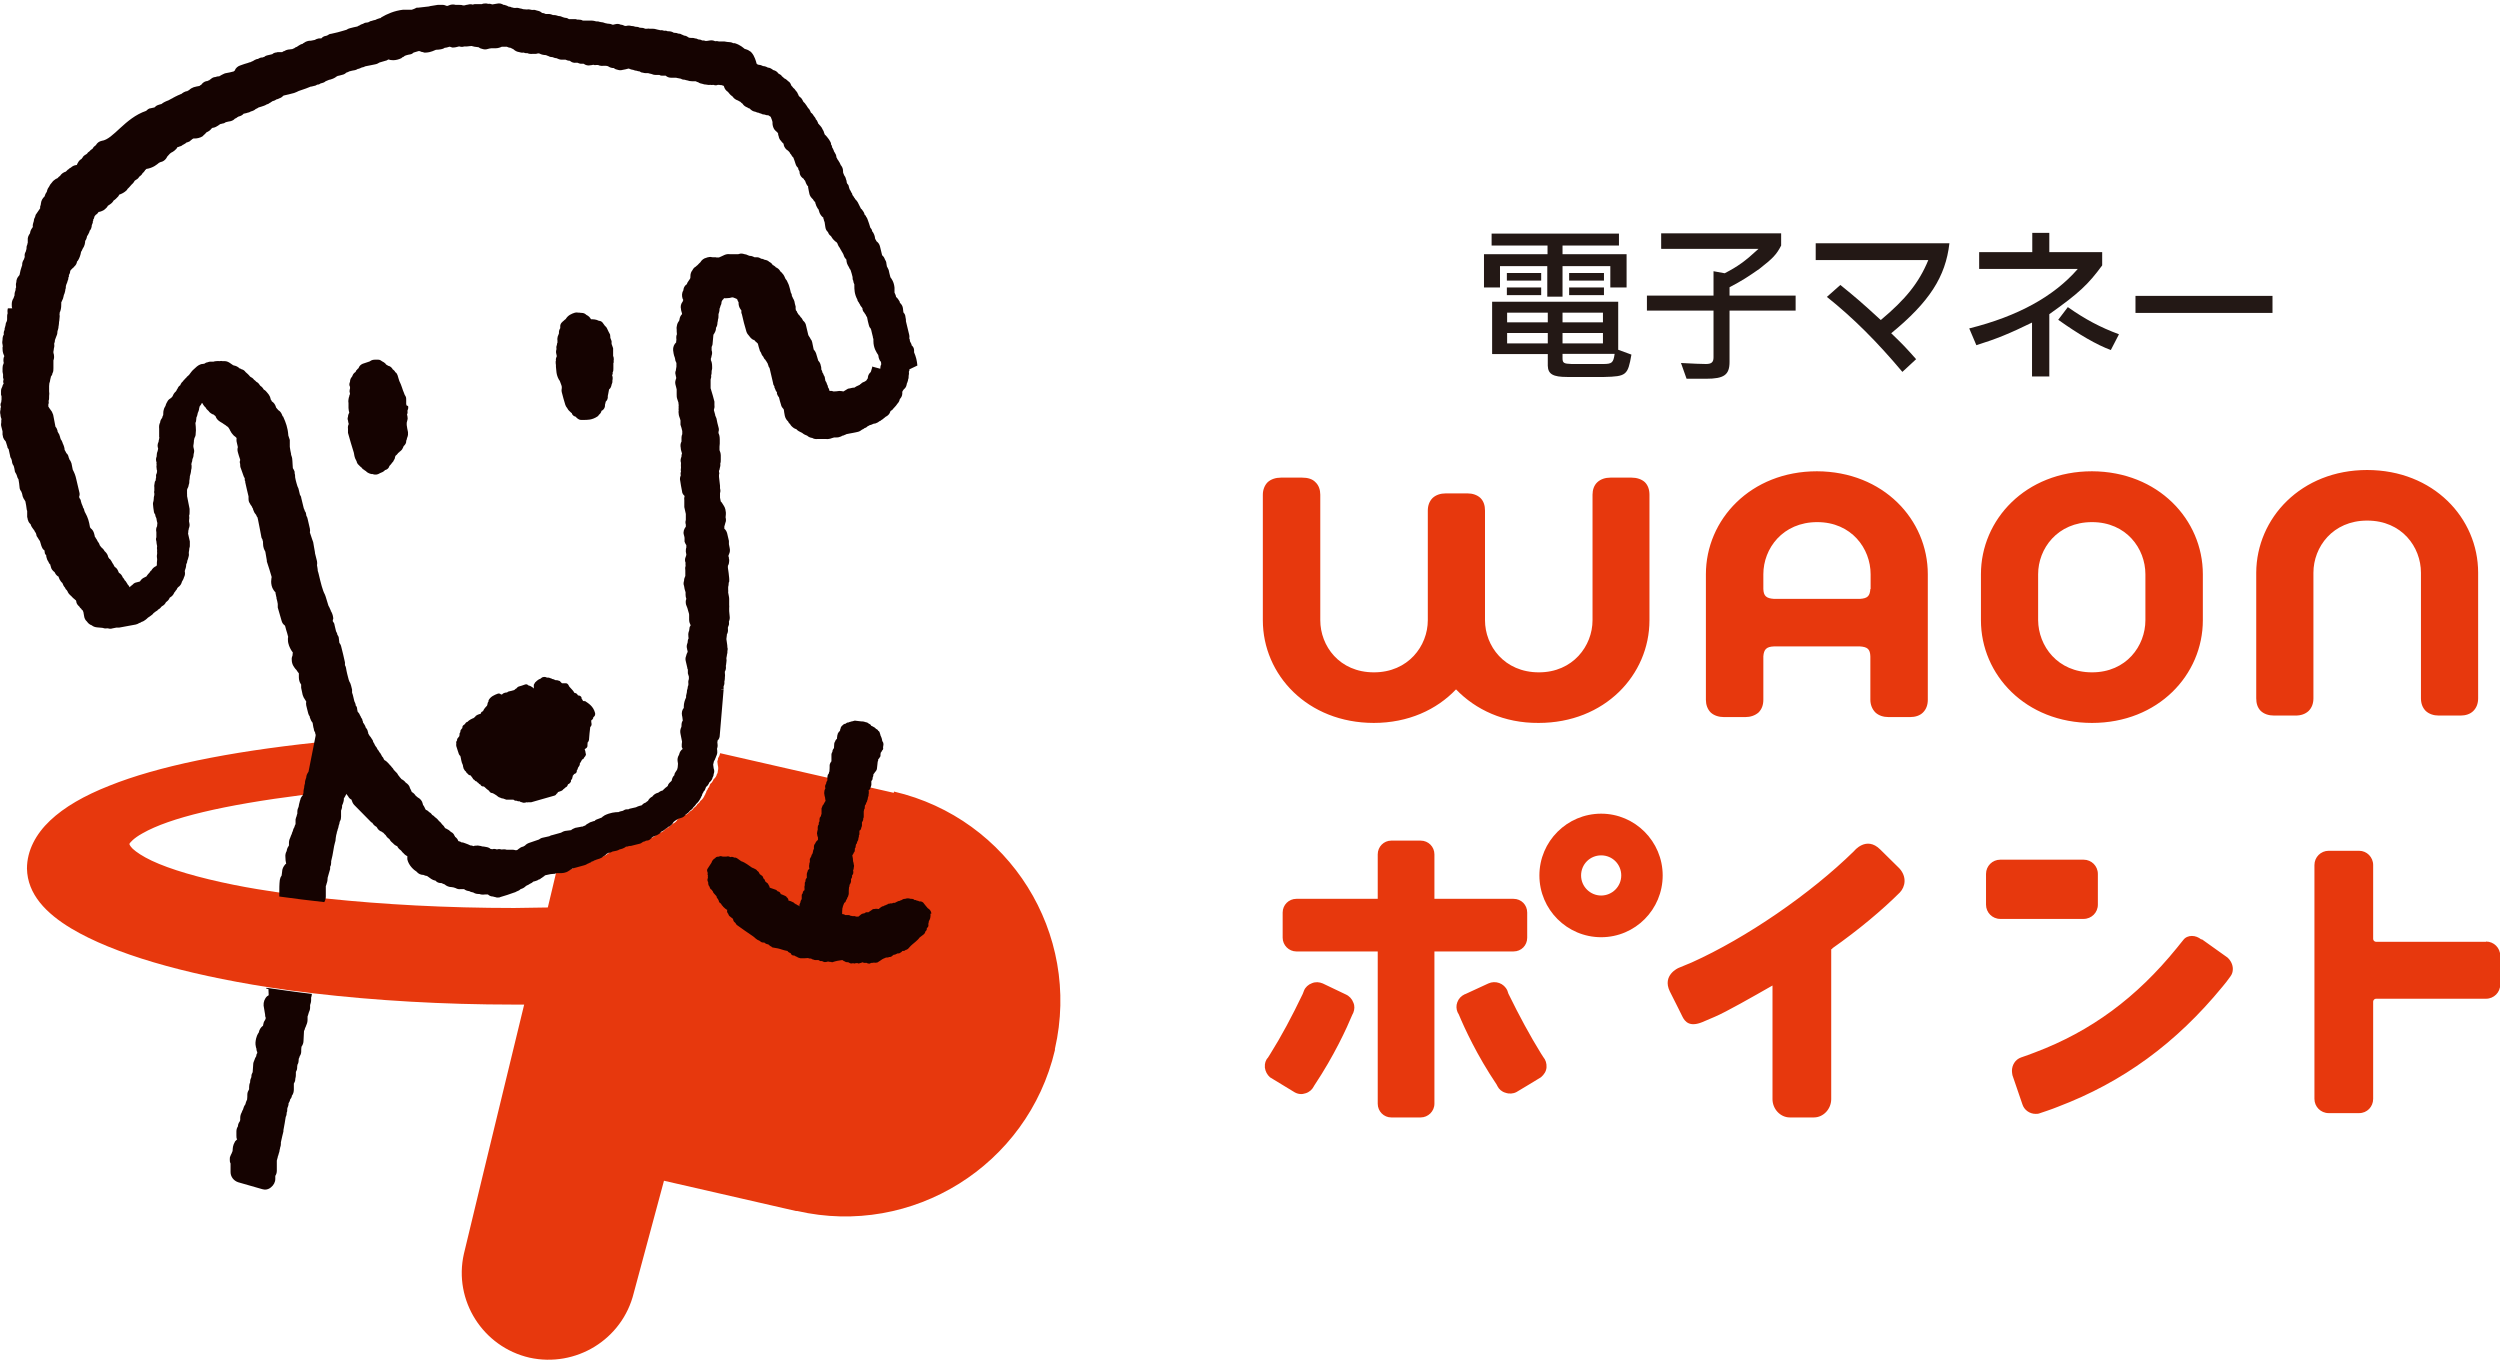 <?xml version="1.0" encoding="UTF-8"?>
<svg id="_レイヤー_2" data-name="レイヤー_2" xmlns="http://www.w3.org/2000/svg" width="98.35" height="53.54" viewBox="0 0 98.35 53.54">
  <defs>
    <style>
      .cls-1 {
        fill: #231815;
      }

      .cls-2 {
        fill: #e7380d;
      }

      .cls-3 {
        fill: #150301;
      }
    </style>
  </defs>
  <g id="_レイヤー_1-2" data-name="レイヤー_1">
    <g>
      <g>
        <path class="cls-2" d="M71.48,18.54c-2.61,0-4.37,1.9-4.37,4.05v4.94c0,.19.06.37.19.5.13.12.32.18.52.18h.84c.2,0,.38-.06.52-.18.13-.13.19-.3.19-.5v-1.71c.02-.27.12-.38.42-.39h3.38c.3.02.4.11.41.39v1.71c0,.19.07.37.2.5.13.12.31.18.52.18h.84c.21,0,.39-.06.51-.18.13-.13.19-.3.19-.5v-4.94c0-2.15-1.75-4.04-4.36-4.05ZM73.58,23.17c-.02.28-.11.37-.41.39h-3.38c-.3-.02-.41-.11-.42-.39v-.58c0-1.01.76-2.05,2.12-2.05,1.35,0,2.1,1.04,2.1,2.05v.58ZM82.3,28.44c2.6,0,4.36-1.89,4.36-4.04v-1.81c0-2.15-1.76-4.04-4.36-4.05-2.61,0-4.37,1.9-4.37,4.05v1.81c0,2.15,1.76,4.04,4.37,4.04ZM80.18,22.59c0-1.01.76-2.05,2.12-2.05,1.35,0,2.1,1.04,2.1,2.05v1.81c0,1.01-.75,2.05-2.1,2.05-1.36,0-2.11-1.04-2.12-2.05v-1.81ZM54.04,28.44c1.36,0,2.48-.52,3.24-1.32.77.8,1.89,1.33,3.25,1.32,2.6,0,4.36-1.89,4.36-4.04v-4.94c0-.2-.06-.37-.18-.49-.13-.12-.32-.18-.52-.18h-.84c-.2,0-.38.06-.51.18-.13.12-.19.3-.19.49v4.94c0,1.01-.77,2.05-2.11,2.05-1.36,0-2.12-1.04-2.12-2.05v-4.31c0-.2-.05-.37-.18-.5-.13-.12-.31-.18-.51-.18h-.85c-.21,0-.39.06-.52.18-.13.13-.19.3-.19.5v4.31c0,1.01-.77,2.05-2.12,2.05-1.36,0-2.11-1.04-2.11-2.05v-4.94c0-.19-.06-.37-.19-.49-.12-.13-.31-.18-.52-.18h-.84c-.2,0-.39.06-.52.18-.12.12-.19.3-.19.49v4.94c0,2.15,1.76,4.04,4.37,4.04ZM93.13,20.48c1.36,0,2.11,1.04,2.11,2.05v4.94c0,.2.06.37.19.5.13.12.31.18.51.18h.86c.2,0,.38-.06.5-.18.13-.13.19-.3.19-.5v-4.94c0-2.15-1.76-4.04-4.37-4.04-2.59,0-4.35,1.89-4.36,4.04v4.94c0,.2.05.37.18.5.13.12.31.18.52.18h.85c.21,0,.38-.06.51-.18.13-.13.19-.3.19-.5v-4.94c0-1.01.76-2.05,2.11-2.05ZM86.6,36.96c-.11-.09-.24-.14-.37-.14s-.26.05-.34.16c-.11.13-.19.24-.25.31-1.59,1.96-3.38,3.28-5.58,4.11h0c-.2.08-.35.13-.55.2-.23.08-.36.3-.36.53,0,.05.01.11.02.17l.39,1.14c.07.23.29.38.52.38.06,0,.11,0,.18-.03,0,0,.46-.15.7-.25,2.55-.97,4.64-2.49,6.47-4.72.09-.11.2-.24.31-.4.07-.09.1-.19.1-.3,0-.17-.08-.33-.21-.45l-1.01-.72ZM62.99,32.01c-1.34,0-2.43,1.09-2.43,2.43s1.09,2.43,2.43,2.43,2.42-1.09,2.42-2.43-1.09-2.43-2.42-2.43ZM62.99,35.23c-.43,0-.79-.35-.79-.79s.35-.79.79-.79.79.35.79.79-.36.79-.79.79ZM60.08,36.89v-.99c0-.3-.23-.54-.54-.54h-3.11v-1.75c0-.3-.24-.54-.54-.54h-1.16c-.29,0-.53.24-.53.54v1.75h-3.2c-.3,0-.54.24-.54.54v.99c0,.29.24.54.54.54h3.2v5.99c0,.3.24.54.53.54h1.16c.29,0,.54-.24.54-.54v-5.99h3.11c.31,0,.54-.24.54-.54ZM60.71,41.58l-.09-.14c-.42-.68-.85-1.47-1.28-2.35,0,0-.04-.12-.04-.12-.13-.29-.47-.41-.75-.28l-.91.42h-.01c-.15.07-.25.18-.3.32-.05.13-.04.27.01.39l.05.09c.22.53.71,1.6,1.49,2.76,0,0,.03.06.03.06.06.12.17.22.32.26.14.05.3.04.43-.03.01,0,.96-.58.96-.58.13-.11.21-.24.22-.39.01-.15-.03-.29-.13-.41h0ZM52.96,39.12h-.02s-.9-.43-.9-.43c-.14-.06-.29-.07-.43-.01-.14.05-.26.16-.31.29,0,0-.05.13-.05.13-.42.88-.85,1.68-1.27,2.35l-.1.16c-.09.09-.13.23-.12.36v.03c.02.15.09.28.2.38.02.01.97.59.97.59.14.08.29.09.43.04.14-.04.26-.14.33-.28-.01.01.03-.05.03-.05.77-1.16,1.26-2.23,1.48-2.76,0,0,.04-.08.04-.08.05-.13.06-.27,0-.4-.05-.14-.16-.26-.3-.32ZM82.53,35.59v-1.21c0-.31-.25-.56-.56-.56h-3.28c-.31,0-.56.25-.56.56v1.21c0,.31.25.56.56.56h3.28c.31,0,.56-.25.56-.56ZM97.8,37.05h-4.33c-.05,0-.11-.05-.11-.11v-2.91c0-.31-.25-.56-.55-.56h-1.2c-.31,0-.56.25-.56.56v9.2c0,.31.25.56.56.56h1.2c.31,0,.55-.25.55-.56v-3.83c0-.05.05-.11.11-.11h4.33c.31,0,.56-.25.56-.56v-1.13c0-.31-.25-.56-.56-.56ZM73.97,33.42c-.55-.55-1.03.06-1.03.06-1.72,1.69-4.25,3.42-6.38,4.38l-.53.22s-.65.28-.34.92c.32.64.43.85.49.98.11.23.3.43.79.23h0s.49-.21.49-.21c.43-.18,1.5-.79,2.27-1.23v.44c0,.48,0,4.03,0,4.03,0,.39.31.72.68.72h.95c.37,0,.68-.33.68-.72v-5.9s0,0,0,0h.04s0-.03,0-.03c1.04-.73,1.98-1.52,2.66-2.2.21-.22.29-.61-.02-.95-.24-.24-.74-.73-.74-.73Z"/>
        <path class="cls-2" d="M35.16,31.19l-6.83-1.56s-.01.05-.02.07c0,.02-.01.03-.02.05,0,.02-.03.05-.04.07,0,.05-.01.09-.03.13h0c0,.06.02.11.02.16.02.07.02.15,0,.22,0,.05-.01.09-.04.13-.01.07-.07.15-.13.2-.01.03-.02.05-.04.08-.02.04-.05.07-.08.09,0,0,0,.01-.01.01l-.05.13s-.02.02-.04.04c0,.04-.03.07-.06.11,0,0,0,0,0,.01-.01.03-.01.06-.04.09,0,.02,0,.03-.02.05-.05.12-.11.19-.18.24-.02.05-.06.09-.11.12h0c-.03.06-.08.11-.14.15-.03.05-.08.1-.13.13,0,0-.01,0-.02,0-.05.07-.12.13-.2.15-.1.03-.21.09-.29.16-.03.08-.1.14-.18.18h-.01s-.06.06-.09.08c0,0-.03.01-.04.02-.04.05-.08.08-.15.1,0,0-.01.01-.02.02-.03.05-.09.09-.15.12-.06.02-.12.05-.17.07-.02.02-.04.03-.05.04-.05.05-.11.1-.19.11,0,0-.02,0-.02,0-.04.03-.08.04-.12.05,0,0-.01,0-.01,0-.05.05-.1.07-.16.09-.11.03-.22.05-.32.08-.02,0-.03,0-.05,0-.02,0-.03.01-.05.01-.03,0-.05,0-.09.02-.04.04-.09.07-.15.08-.05,0-.07.02-.11.03-.03.03-.08.04-.12.05-.04,0-.1.02-.15.03-.03.02-.08.04-.12.05-.01,0-.03,0-.04,0-.02.02-.03.02-.06.03,0,.01-.01.01-.02.02-.04.04-.08.07-.12.09-.04.04-.09.07-.15.09-.06.02-.13.04-.2.07-.03.02-.06.04-.11.05-.03.02-.05.04-.09.05-.03.02-.05.03-.09.04-.03.02-.06.04-.11.05-.16.05-.31.09-.47.13-.04.03-.06.05-.11.07-.01,0-.02.02-.03.02-.14.08-.26.09-.35.09-.06,0-.1,0-.13,0-.03,0-.06.01-.09.02h-.04s0,0-.01,0c0,0,0,0,0,0-.02,0-.02,0-.03,0-.1.44-.22.92-.34,1.43-.43,0-.88.02-1.32.02-2.68,0-5.18-.14-7.37-.37-.62-.07-1.21-.14-1.77-.22-.67-.1-1.3-.2-1.89-.32-1.39-.28-2.51-.61-3.23-.95-.36-.17-.61-.34-.75-.47-.12-.12-.13-.18-.13-.19.01-.04.17-.23.52-.42,1.07-.61,3.17-1.11,6.32-1.51.02-.04.04-.09.08-.12,0-.04.01-.06.03-.09,0-.04,0-.11.03-.22v-.02h0s.01-.1.03-.14v-.03c0-.07.02-.14.05-.2,0-.08.04-.16.09-.23l.2-1.01c-3.48.37-6.25.94-8.14,1.7-.99.39-1.77.84-2.33,1.37-.56.53-.91,1.18-.91,1.89.02,1.01.75,1.76,1.75,2.36,1.66.99,4.38,1.78,7.76,2.31.58.09,1.17.17,1.79.24,2.4.28,5.05.44,7.86.44h.4c-1.14,4.69-2.37,9.78-2.37,9.8-.42,1.84.75,3.67,2.58,4.09,1.82.4,3.65-.71,4.1-2.54l1.19-4.42,5.19,1.19h.05c4.53,1.04,9.07-1.79,10.14-6.33v-.05c1.04-4.54-1.79-9.06-6.33-10.12Z"/>
        <g>
          <path class="cls-3" d="M10.56,38.91c.01.07,0,.14.01.24-.02.02-.04.03-.06.04-.1.09-.15.23-.14.37.02.12.04.24.06.36,0,.04,0,.07.02.1h0v.06s-.02.04-.03.06c-.04.05-.06.12-.07.19v.02c-.09.06-.15.16-.17.27-.03.04-.11.15-.13.4,0,.04,0,.11.02.18,0,.02.02.05.02.06,0,.02,0,.02,0,.04.01.03.01.06.03.09,0,.02,0,.03,0,.04-.03.04-.04.08-.04.12-.03.05-.06.1-.07.15-.03.06-.05.12-.05.19,0,.1-.02.2-.02.29-.03.05-.05.1-.05.16,0,.01,0,.02,0,.03-.03.06-.05.12-.05.19v.02c-.03.06-.04.13-.04.19v.08h0c-.04.07-.07.13-.07.21,0,.06,0,.13-.01.2-.02.04-.04.08-.05.12,0,.03-.02.05-.02.07-.05.06-.07.13-.09.2-.02.03-.04.07-.05.11-.04.07-.06.14-.06.22v.08s-.01.04-.02.06c-.04.05-.07.12-.07.19-.04.06-.06.13-.06.2v.17c0,.05,0,.1.03.15,0,0,0,0-.01,0l-.07.07c-.1.18-.09.25-.1.38h0s-.03.07-.04.1c-.02.04-.04.07-.05.11-.02.03-.02.08-.02.13,0,.05,0,.1.03.15v.34c0,.18.12.34.3.4l.94.27s.08.02.11.02c.09,0,.17-.03.24-.09.1-.08.17-.2.17-.33v-.07s0-.03,0-.05c.04-.06.06-.13.06-.2v-.39s0-.03.01-.05c.01-.03.02-.07.03-.11,0-.02,0-.04.02-.06,0-.03.02-.07.03-.11.01-.03.02-.06.02-.1.01-.03.02-.06.02-.09.02-.05.03-.1.03-.15v-.06c.04-.17.07-.33.1-.43v-.05c.04-.18.06-.35.09-.52.03-.05.04-.12.04-.18.02-.03.02-.06.02-.1,0-.03,0-.06.01-.08.02-.04.03-.08.04-.12,0-.02,0-.02,0-.04,0,0,0-.02.01-.03.02-.03.04-.07.05-.11h0s0-.02,0-.02c.03-.04.06-.08.07-.13,0,0,0-.02,0-.02.06-.07.08-.17.08-.25v-.23s.01-.03.02-.04c.03-.05.04-.11.04-.17h0c.02-.06.02-.12.02-.18,0-.02,0-.04,0-.07.03-.05.05-.1.05-.16,0-.03,0-.07.01-.11,0,0,0,0,0-.01.04-.06.05-.13.05-.21h0s.01-.04.01-.05c.02-.03.03-.05.03-.08.04-.05.06-.12.06-.18,0-.06,0-.12.01-.19.05-.07.08-.15.08-.23,0-.13.02-.26.02-.39.02-.04.04-.08.04-.11.02-.04.04-.08.05-.12.03-.06.05-.14.05-.21v-.13s.04-.11.05-.16c.03-.06.05-.12.05-.19v-.1c.02-.06.04-.12.04-.19v-.1s.03-.1.03-.15c-.62-.07-1.21-.16-1.79-.24,0,.01-.01.02-.01.03Z"/>
          <path class="cls-3" d="M36.09,14.38c-.02-.2-.05-.33-.13-.52,0-.03,0-.05,0-.08,0-.08-.04-.15-.1-.2v-.03s-.04-.09-.06-.12c0-.02-.01-.04-.01-.06,0-.02,0-.04-.02-.05.01-.05.01-.1,0-.14-.04-.18-.09-.36-.13-.54,0-.05,0-.1-.02-.17,0-.06-.03-.13-.08-.18,0-.06-.02-.11-.02-.17-.01-.08-.06-.16-.12-.21,0-.02,0-.04-.01-.05-.04-.07-.08-.13-.14-.18,0-.03-.01-.05-.02-.08-.01-.03-.03-.06-.04-.09,0-.02,0-.03,0-.06v-.13c-.02-.23-.12-.36-.16-.41-.03-.1-.05-.2-.07-.29-.02-.05-.05-.1-.07-.14-.01-.04-.01-.08-.02-.12,0-.06-.03-.11-.06-.16-.02-.06-.05-.11-.1-.15,0,0,0,0-.01-.02-.03-.11-.05-.22-.08-.33-.02-.09-.07-.16-.14-.21-.01-.03-.02-.05-.05-.09h0s-.02-.11-.02-.11c-.01-.05-.04-.1-.06-.14-.01-.02-.02-.03-.04-.05,0-.05-.03-.1-.07-.14-.03-.11-.07-.22-.11-.33-.01-.04-.03-.07-.06-.11,0-.03-.03-.05-.06-.08,0,0,0,0,0-.01-.01-.06-.05-.12-.09-.17-.01-.02-.03-.04-.05-.05-.04-.09-.09-.17-.13-.26-.03-.05-.07-.09-.1-.12,0-.02-.02-.04-.04-.06-.01-.03-.02-.05-.04-.06-.01-.02-.02-.04-.03-.05,0-.04-.02-.07-.04-.09-.01-.04-.04-.08-.06-.11-.02-.04-.03-.09-.04-.13,0-.03-.03-.08-.06-.1,0-.02-.01-.03-.02-.05,0-.05-.01-.09-.03-.13-.01-.06-.04-.12-.08-.17,0-.03-.01-.05-.03-.07,0-.05-.01-.09-.01-.14-.01-.07-.05-.14-.09-.18,0-.02-.01-.03-.02-.05-.01-.03-.03-.06-.05-.09-.02-.03-.03-.06-.06-.09h0s-.02-.06-.04-.08c0-.01,0-.03,0-.04-.01-.05-.03-.09-.06-.13,0-.02-.02-.03-.03-.05-.01-.04-.02-.07-.04-.1,0-.02-.02-.03-.03-.05h0c-.01-.06-.02-.1-.05-.13v-.05s-.04-.09-.07-.13c-.02-.03-.04-.06-.07-.09,0-.02-.02-.03-.03-.04-.02-.03-.04-.05-.07-.07-.02-.05-.04-.09-.05-.14-.01-.02-.03-.05-.04-.07-.02-.05-.05-.1-.09-.14,0-.01-.02-.02-.03-.03-.02-.02-.03-.05-.06-.07,0-.01,0-.03-.01-.04-.02-.05-.04-.09-.08-.12,0,0,0-.01,0-.02-.02-.04-.04-.07-.07-.1-.03-.06-.07-.11-.12-.14t0,0s-.01-.03-.02-.05c-.02-.05-.05-.1-.09-.13,0-.01-.02-.03-.02-.03-.02-.04-.05-.08-.08-.12-.02-.03-.04-.06-.07-.08-.02-.02-.03-.04-.04-.06,0,0,0-.01,0-.01-.03-.06-.07-.11-.12-.14,0,0,0,0-.01-.01,0-.01-.02-.02-.03-.03,0-.02-.01-.05-.03-.07-.02-.06-.05-.1-.09-.14-.02-.04-.06-.08-.1-.11-.02-.03-.04-.06-.07-.08,0-.01,0-.02-.01-.03-.02-.06-.06-.12-.12-.15-.02-.02-.03-.03-.04-.04-.04-.03-.06-.05-.11-.07-.02-.03-.06-.05-.09-.08-.01-.02-.03-.04-.04-.05l-.1-.06c-.05-.08-.13-.12-.22-.14,0,0,0-.01-.01-.02-.06-.04-.12-.07-.18-.07-.05-.03-.1-.05-.16-.06-.01,0-.02,0-.03,0-.06-.03-.11-.05-.17-.05-.01,0-.01,0-.02-.01,0,0-.01,0-.03,0,0-.02-.02-.03-.04-.04-.01-.08-.04-.13-.06-.2-.05-.1-.05-.14-.16-.26l-.11-.07s-.09-.04-.14-.05c-.05-.04-.16-.15-.38-.22h-.06s-.08-.04-.12-.04c-.03,0-.07-.01-.11-.01,0,0,0,0-.01,0-.04,0-.07-.02-.12-.02-.02,0-.04,0-.07,0-.04,0-.07,0-.1,0-.02,0-.03,0-.04,0-.04-.01-.08-.02-.13-.01,0,0-.01,0-.02,0-.06-.03-.13-.04-.2-.03-.04,0-.08.02-.13.02-.01,0-.03,0-.05,0-.04-.02-.09-.02-.13-.02-.05-.03-.1-.04-.15-.04-.05-.03-.09-.04-.13-.04-.05-.02-.1-.02-.16-.02h-.04s-.03-.01-.06-.02c-.05-.04-.11-.07-.17-.07-.03-.02-.06-.03-.09-.04-.04-.03-.09-.04-.14-.04-.04-.02-.09-.03-.14-.03h0s-.02,0-.03,0c-.06-.04-.13-.06-.19-.06-.02,0-.04,0-.05,0-.04-.02-.08-.03-.14-.02-.05-.02-.1-.03-.16-.02-.02-.01-.05-.02-.08-.02-.03,0-.05-.02-.08-.02-.03-.01-.08-.02-.12-.02h-.02s-.07,0-.11,0c-.04-.01-.07-.01-.11,0-.02,0-.05,0-.07,0h0c-.06-.03-.11-.04-.18-.04h0s-.02,0-.03,0c-.05-.03-.12-.04-.18-.04h0c-.05-.02-.1-.03-.16-.03-.06-.02-.13-.02-.2,0h-.03s-.03,0-.04-.01c-.04-.02-.09-.04-.14-.04-.06-.03-.14-.04-.21-.02-.03,0-.06.02-.08.02h-.02s-.02,0-.02,0c-.06-.03-.12-.04-.17-.04-.05,0-.07-.02-.11-.02-.05-.02-.11-.04-.17-.04-.02-.01-.04-.01-.05-.01-.04-.02-.09-.02-.13-.02h-.01s-.1-.03-.16-.03c-.02,0-.04,0-.07,0-.04,0-.08,0-.11,0-.05,0-.09,0-.14,0-.01,0-.03,0-.04,0-.05-.03-.11-.04-.17-.04-.02,0-.04,0-.06,0-.03-.02-.07-.02-.11-.02-.07,0-.13,0-.21,0-.04-.03-.09-.05-.14-.05-.02,0-.03,0-.04-.01-.02,0-.04-.01-.07-.02-.04-.02-.09-.04-.15-.04-.02,0-.04-.01-.07-.02-.04-.01-.07-.02-.12-.02h-.02s-.02,0-.02,0c-.07-.03-.14-.05-.21-.04-.03,0-.04,0-.07,0-.04-.02-.09-.04-.14-.04-.02-.01-.03-.02-.04-.03-.05-.04-.12-.06-.18-.07-.04-.02-.1-.03-.15-.02h-.03s-.03-.01-.05-.01c-.04-.01-.09-.02-.14-.01-.01,0-.02,0-.04,0-.04,0-.09-.01-.12-.01-.04-.02-.08-.02-.12-.03-.06-.02-.11-.03-.17-.02-.02,0-.04,0-.07,0-.03,0-.05-.02-.09-.02-.03-.02-.07-.03-.1-.03-.01,0-.02,0-.04-.01-.04-.03-.09-.04-.15-.06,0,0-.02,0-.03,0-.08-.05-.16-.07-.25-.05-.06.01-.12.02-.18.03h-.02c-.05-.02-.11-.03-.16-.02-.05-.02-.12-.02-.18-.01-.02,0-.04.01-.06.02-.02,0-.04,0-.05,0-.03,0-.05,0-.08,0-.05,0-.1,0-.15,0-.03,0-.05.01-.08.02-.06-.02-.13-.02-.19,0-.04,0-.09.02-.14.03-.01,0-.03,0-.05,0,0,0-.01,0-.01,0-.05-.02-.1-.02-.16-.02-.02,0-.05,0-.08,0-.02,0-.03,0-.05,0-.06-.02-.14-.02-.21,0-.04.01-.07.03-.1.04-.01,0-.02,0-.03,0h-.01c-.05-.02-.1-.04-.15-.04-.03,0-.05,0-.07,0-.04,0-.08,0-.13,0-.1.02-.2.03-.31.05h0s-.02,0-.02.01c-.16.02-.29.03-.44.05h-.06c-.07.04-.13.06-.19.08-.04,0-.07,0-.11,0,0,0,0,0-.01,0-.02,0-.04,0-.05,0-.04,0-.07,0-.11,0-.01,0-.03,0-.06,0-.35.04-.64.17-.86.3-.01.01-.02.02-.03.03-.03,0-.05.01-.08.02-.05.01-.08.03-.12.05-.05.01-.1.02-.15.04-.03,0-.08.02-.12.05-.03.01-.07.02-.11.02-.04,0-.08.03-.12.05h-.01s-.09.03-.12.06c-.03.01-.06.02-.08.04-.1.02-.19.04-.3.07-.04.01-.09.03-.13.06-.11.03-.23.07-.35.1-.07.02-.17.04-.26.06-.05,0-.1.03-.14.06-.02,0-.04.02-.05.02,0,0-.01,0-.01,0-.08.01-.14.05-.18.1-.03,0-.07,0-.1,0-.06.01-.11.03-.16.06-.05.01-.1.02-.15.03,0,0-.02,0-.03,0-.07,0-.18.03-.25.09-.02,0-.04.02-.04.03h0c-.05.01-.1.03-.14.06-.04.02-.06.04-.09.06-.04.01-.08.03-.11.06-.02,0-.05.02-.07.03-.05,0-.11.02-.17.02-.06.01-.1.03-.15.06-.03,0-.05.02-.08.04-.01,0-.03,0-.05,0-.05,0-.09,0-.13,0-.04.01-.06.02-.1.02-.04.01-.08.03-.11.06-.06.02-.14.03-.21.05-.04.01-.08.03-.11.06-.02,0-.04.01-.06.02h-.02c-.06,0-.12.03-.17.06,0,0-.02,0-.03,0-.06.02-.12.05-.16.08-.04.02-.08.03-.11.05h0s-.05,0-.07.02c-.1.03-.21.06-.31.1-.1.03-.19.1-.23.21h0s-.03.02-.04.03c-.1.03-.21.05-.32.07-.05.01-.09.04-.14.06-.01,0-.03.02-.05.03-.02,0-.04.02-.05.03-.06,0-.11.01-.16.03-.07,0-.14.04-.19.09-.02,0-.03.02-.04.03-.01,0-.01,0-.01.01-.04,0-.05.02-.08.03,0,0-.02,0-.03,0-.09.02-.16.08-.21.15,0,0-.01,0-.02.01-.02,0-.03.02-.04.03-.08.01-.15.03-.23.05-.06.02-.13.06-.18.11-.01,0-.03.02-.03.02-.02,0-.04.02-.05.03-.01,0-.02,0-.04,0-.06.02-.12.05-.17.09,0,0,0,0-.02.02-.04,0-.05.02-.08.03-.04.01-.07.03-.09.04-.04.02-.07.03-.1.05-.03.01-.05.03-.07.04-.02.01-.04.02-.06.03-.04.02-.08.04-.11.06-.04.01-.07.03-.1.04-.05.02-.1.05-.14.08,0,0-.02,0-.02.02-.04.01-.09.02-.14.04-.06.02-.1.05-.15.1,0,0-.01,0-.01,0-.05.01-.09.02-.14.03-.06,0-.12.05-.17.1-.85.29-1.29,1.12-1.75,1.18-.1.02-.18.08-.23.17-.06.04-.1.08-.13.14-.05.03-.1.07-.13.11-.04.02-.07.05-.09.09,0,0-.03.01-.03.02-.06.03-.13.08-.15.14-.01,0-.03.03-.03.04-.06.03-.11.08-.14.14-.02.03-.04.07-.05.1-.02,0-.04.01-.06.01-.06.01-.13.05-.17.09-.05.02-.08.05-.11.08h-.01s-.07.07-.08.08h0c-.1.03-.18.09-.23.17-.03.02-.07.05-.1.09-.04.01-.09.04-.16.1-.02.02-.04.04-.06.07-.05.05-.09.11-.12.18-.03.03-.06.09-.08.18,0,0,0,.01-.01.02-.04.05-.06.11-.08.17-.07.06-.13.16-.14.26,0,.02-.01.05-.01.07-.02.04-.03.08-.02.13-.05.07-.1.15-.15.22-.03.03-.04.07-.05.12-.03.05-.05.1-.05.16-.01.03-.02.07-.03.1-.01.04-.02.08-.01.13,0,0-.01.03-.02.04-.04.05-.08.12-.09.21,0,0,0,.02-.01.02-.05.07-.09.16-.08.25,0,.03,0,.04,0,.07,0,.01,0,.03,0,.04-.01.03-.02.05-.02.08-.03.05-.03.11-.03.16-.01.03-.02.07-.03.11-.04.06-.05.13-.04.19v.02s-.02.05-.03.09c-.04.06-.07.13-.07.2.02.02-.06.15-.1.4,0,0,0,.02-.01.02,0,0,0,.02-.01.02-.07.07-.11.16-.11.26-.02.06-.02.13-.01.19,0,0,0,0,0,.02-.02.03-.02.06-.02.1-.02.06-.04.11-.04.17,0,.01,0,.02,0,.04-.01.03-.03.07-.04.11-.05.07-.07.16-.07.24,0,.07,0,.12.02.16H.31c-.02.07-.02.14-.01.2h0c-.02.05-.02.1-.02.14,0,.03,0,.05,0,.07,0,.02,0,.06-.01.09-.03.05-.05.1-.05.16-.01.03-.02.05-.02.08-.02.03-.02.07-.02.11-.03.05-.04.11-.03.18-.04.06-.05.13-.05.2-.01.06-.02.13,0,.19,0,.02,0,.04.01.06,0,.01,0,.03-.01.05,0,0,0,0,0,.06,0,.15.04.22.07.29-.04.07-.04.15-.03.24,0,0,0,0,.01.01-.01.01-.01.03-.01.05-.03.05-.04.11-.04.17,0,.05,0,.1,0,.15,0,.03.02.07.02.1,0,.04,0,.09,0,.13.01.03.02.05.02.08-.02.05-.02.09,0,.14,0,0,0,.01,0,.02-.03.03-.04.07-.05.11-.03.05-.05.11-.05.17,0,.05,0,.09,0,.15l.02.06v.05s0,.05,0,.08c-.01.04-.01.08-.01.11H.04c-.02.06-.03.12,0,.18-.02.03-.02.07-.02.11-.02.06-.02.13,0,.2,0,.06.02.12.04.17-.01.02-.01.04-.01.06v.07s-.02.1,0,.15c.02.06.03.14.05.2,0,.04,0,.09,0,.13.01.04.02.07.02.1.02.06.05.11.1.16,0,0,.01.01.01.02.02.06.04.13.06.19,0,.04.02.07.05.1.02.09.04.18.06.27,0,.05.03.08.05.12,0,0,0,.01,0,.01.02.04.02.09.03.14.01.04.03.08.06.12.02.06.03.12.04.18,0,.05.03.09.06.14,0,.01.01.03.02.04,0,.01,0,.02.01.04.01.05.03.09.06.13,0,0,0,.01,0,.01.02.1.03.2.04.3,0,.06.03.12.07.17,0,.02.01.03.02.05.02.05.02.09.03.13.02.06.05.12.09.17,0,0,0,0,0,.01.01,0,.02.02.02.03.02.1.04.2.05.3,0,.02.01.05.02.07,0,.01,0,.02,0,.03v.06s0,.1,0,.15c.01.03.02.06.02.09.02.07.04.12.09.17.01,0,.01.02.03.03,0,.01,0,.02.01.04.01.03.03.06.05.09.03.03.04.07.07.09.02.04.04.09.07.12l.02.06c0,.05.03.09.06.13.02.04.04.07.06.1,0,0,.02.01.02.02.02.07.04.13.06.2.02.06.05.12.1.16,0,0,.01.01.02.01,0,.03.01.06.01.08,0,.05.03.09.06.12,0,.03,0,.07.02.11.01.05.03.09.06.13.02.05.04.09.08.12,0,.03.01.05.02.08.01.09.08.17.15.22l.02.04c.03.06.08.11.14.14,0,0,0,0,0,0v.02c.02.06.05.12.09.17.02.02.03.04.05.05.02.03.03.06.04.09.02.04.04.07.07.1.01.04.03.07.07.1,0,.01.02.03.03.04,0,0,0,.01,0,.02.03.06.07.11.12.15.02.01.04.04.06.06.03.03.06.06.09.08.02.02.04.04.06.05h0s.02.06.02.09c.02.06.06.11.11.15.02.03.03.06.07.08.01.03.04.06.07.08,0,.02.01.04.02.05.01.06.02.11.03.17.01.08.05.16.11.21.05.07.1.12.19.15,0,0,0,0,0,0,.06.05.12.07.2.08l.22.02h0c.06.02.11.03.17.02.02,0,.03,0,.05,0,.06.02.12.02.18,0,.05-.01.1-.02.15-.03.03,0,.07,0,.11,0,.22-.04.44-.08.65-.12.05-.01.09-.03.14-.06.03-.01.07-.02.08-.04h0c.07-.02.12-.05.17-.09.03-.02.06-.05.09-.08.04-.03.1-.06.13-.09.04-.03.07-.05.09-.09.01,0,.03-.02.04-.03.01,0,.02-.01.04-.03.03-.01.06-.04.09-.06,0,0,0,0,0-.01.05-.03.1-.06.13-.11,0,0,.02-.01.02-.02,0,0,0,0,.01-.01.07-.03.13-.09.16-.16.06-.04.12-.1.14-.16,0,0,.01-.01.01-.02h0c.08-.04.14-.11.17-.18,0-.02.02-.03.02-.03.02-.02.03-.04.04-.06.02-.02.04-.04.06-.08,0-.01,0-.02.01-.03.01-.01.03-.02.03-.03.08-.05.13-.13.15-.22.01-.01.02-.03.03-.05.02-.04.04-.07.05-.12.04-.07.05-.15.03-.24,0,0,0,0,0-.01.01-.02.02-.05.02-.07.02-.03.02-.07.03-.1,0-.04.01-.07.01-.1.03-.04.04-.09.04-.13.02-.04.03-.08.04-.12.02-.05.03-.11.02-.17v-.05s.02-.09.02-.14c0,0,0,0,0-.02.02-.03.02-.07.02-.11,0-.05,0-.1,0-.15-.02-.1-.05-.21-.07-.31.01-.03.01-.07.01-.11.01-.03.02-.06.02-.09.03-.07.04-.14.02-.22,0,0,0-.02-.01-.04,0-.02,0-.04,0-.05v-.02s.02-.11,0-.17c.02-.05.02-.1.02-.15,0-.04,0-.08,0-.12-.04-.17-.06-.34-.1-.51,0-.02.01-.05,0-.07,0-.02,0-.05,0-.08,0-.03,0-.06,0-.09,0-.02.02-.04.02-.06.03-.04.04-.09.05-.15.02-.04.02-.09.02-.13v-.02s.02-.09.02-.14v-.03s.02-.07.03-.11c.01-.04.02-.09.02-.13,0,0,0,0,0-.01.02-.05.02-.1.02-.15,0-.02,0-.05-.01-.07,0-.02.01-.04.01-.06.02-.04.03-.09.03-.14.01,0,.01-.02.01-.03.03-.05.04-.12.04-.18.02-.06.03-.13.01-.19,0-.03-.02-.06-.02-.09v-.06s.02-.1.02-.15v-.04h0s.02-.07.02-.09c.03-.05.05-.11.05-.16v-.02s.01-.09.01-.13c0-.1-.01-.19-.02-.29.02-.04.03-.08.03-.12,0-.03.01-.07.01-.1.03-.05.04-.11.05-.16,0-.02.01-.03.02-.05.02-.05.04-.11.04-.16,0-.02.02-.04.02-.07.04-.04.06-.07.08-.12.02,0,.02,0,.02,0,.01.01.02.02.02.03,0,0,0,0,.01.02.03.05.06.09.1.12.03.06.07.1.12.14.03.05.08.09.16.13h.02s.06.05.09.07h0c.03.1.1.17.18.22.02.01.04.02.05.03l.05.03s.08.06.12.08c.03.02.05.05.07.05.01.01.03.03.04.04.02.03.03.05.05.08,0,.02.02.04.03.06.02.04.05.09.08.12.03.04.07.08.12.11.01.01.02.03.04.04h0s-.01.09,0,.14c.02.07.03.15.05.22-.02.06-.02.13,0,.2.03.09.05.19.09.29,0,.01,0,.02,0,.03-.02.04-.02.09,0,.14,0,.06,0,.12.03.18.04.1.07.21.11.31.01.02.02.05.04.07,0,.02,0,.04,0,.06,0,.02,0,.04.02.06,0,.03,0,.04,0,.04.04.2.09.38.13.56,0,0,0,.02,0,.03v.06c0,.09.02.14.05.18.02.04.04.08.07.11,0,.01.02.02.02.04,0,.02.02.03.03.05,0,.02.01.04.02.07.02.06.05.12.09.16,0,.01.02.02.02.03.01.01.01.03.02.05.02.02.02.04.04.06,0,.02,0,.04.01.06.04.21.09.44.13.67,0,.05.03.09.05.13,0,.03.01.05.02.08v.02s0,0,0,.04c0,.17.05.26.09.33.02.12.04.23.06.35v.04c.07.2.13.41.19.61h0s-.02.1-.02.18c0,.09.02.23.1.34.02.04.05.06.07.08v.03s.02.09.03.14c0,0,0,.02.01.03,0,.01,0,.02,0,.04.02.07.04.14.05.22,0,.05,0,.09,0,.14.05.17.1.35.15.52.02.08.06.14.13.19,0,0,0,.01.01.02.01.05.03.1.04.15.02.06.06.19.08.28-.01.02-.01.04-.01.07v.04c0,.18.08.32.13.41.02.04.05.07.06.08v.02s-.01.08-.01.11c-.01.04-.03.07-.03.1,0,0,0,0,0,.06,0,.2.1.3.14.36.03.03.05.05.06.07h0s.05.08.08.11v.12c0,.08,0,.19.08.31,0,0,.01,0,.01.01,0,.04,0,.09,0,.13.02.09.04.19.06.28l.04.1c.05.08.08.13.1.16-.01.05-.01.1,0,.15.03.11.05.22.08.32.01.04.03.08.06.12,0,.03,0,.05.02.08.02.06.04.1.07.14,0,.01.02.01.02.02.02.09.02.17.05.25,0,.05.02.09.05.14,0,.03.01.06.02.08,0,0,0,.01,0,.01,0,.01,0,.02,0,.03l-.08.41-.2,1.01c-.05.07-.09.15-.09.23-.02.06-.05.13-.05.2v.03s-.03.09-.03.14h0v.02c-.03.11-.03.18-.03.22-.02.03-.02.06-.03.09-.03.03-.06.08-.08.12,0,.03-.02.07-.03.1,0,0-.01.06-.03.12l-.02.11c-.03.06-.05.12-.05.2v.07s-.03.07-.03.1c-.02.04-.03.09-.04.13,0,.06,0,.12,0,.18-.02.04-.04.08-.05.13-.03.04-.05.1-.06.15-.02.03-.03.07-.04.11-.02.04-.04.08-.05.12-.03.06-.06.14-.06.22v.1s0,.02-.01.03c-.04.05-.07.12-.08.2-.04.07-.06.15-.05.24,0,.09.01.17.03.26-.01,0-.03.02-.04.03-.07.08-.12.18-.12.29h0c0,.06-.02.11-.02.15-.04.05-.06.11-.07.17-.02.17-.02.34-.02.5v.15c.56.08,1.15.15,1.77.22.04-.07.06-.14.06-.22v-.41s.01-.03.02-.05c0-.02.01-.05.02-.07.02-.06.03-.11.03-.17v-.03c.04-.13.07-.26.1-.35v-.09c.03-.05.04-.1.04-.16v-.06c.08-.29.1-.58.15-.73l.02-.07c0-.08.02-.15.03-.23.01-.04.03-.09.03-.13.02-.03.02-.07.03-.1.02-.03.02-.06.03-.1,0-.02.01-.04.01-.05.02-.04.03-.08.03-.11,0-.02.01-.04.02-.06.03-.05.04-.1.04-.17v-.24s.04-.1.04-.14c0-.02,0-.04,0-.06.02-.04.04-.09.05-.13.01-.03.02-.07.02-.11,0-.02,0-.03,0-.04.03-.04.05-.08.07-.12.02-.02.02-.05.03-.06.02.03.03.06.06.08.03.07.08.12.14.15t.01.01v.02c.02.06.05.13.1.18l.67.68.04.02c.03.06.09.12.15.15.01,0,.02.02.03.03.04.08.1.14.19.17.02.02.04.03.06.04,0,0,.02.01.02.02.03.03.05.06.08.08.03.06.08.11.13.14,0,0,.01.02.02.02h0c.03.07.09.12.14.16.04.05.1.09.16.11h0c.03.07.08.12.14.16,0,0,0,.01.02.02.03.04.05.07.09.1.03.04.07.07.12.1,0,0,.01,0,.01,0,0,0,.01.01.02.02-.01.04,0,.09,0,.13.06.24.26.41.36.47h0c.07.09.17.13.27.13.05.02.09.04.14.04.06.04.12.08.17.12.04.03.1.05.14.06h.02c.05.06.12.1.21.1,0,0,.02,0,.03,0,.04.02.08.04.12.05.08.07.18.11.28.11.03,0,.04.01.06.01h.01s.06.02.09.03c.05.03.12.05.18.04h.12s.02,0,.03,0c.06.05.13.07.21.08.04.03.1.04.15.05.06.04.13.06.2.06.02,0,.03,0,.04,0,.07.03.15.03.22.02,0,0,.01,0,.01,0,.04,0,.07,0,.11,0,.05.05.12.08.2.08.03.01.05.02.08.02.04.02.07.02.1.02.04,0,.08,0,.11-.02.18-.05.36-.11.55-.18.03,0,.06-.03.09-.04.06-.02.12-.05.15-.09.01,0,.02,0,.03-.01.07-.02.13-.06.18-.11,0,0,.02-.01.03-.02.05-.02.09-.04.13-.07.05-.02.1-.05.14-.09.03,0,.05-.01.08-.02.05-.01.09-.03.13-.06.04,0,.07-.03.09-.05.02-.01.05-.02.07-.05.03-.01.06-.03.08-.06.01,0,.02-.01.03-.01.06-.01.13-.03.19-.04.04,0,.07-.01.1-.01,0,0,0,0,0,0,.01,0,.01,0,.01,0h.04s.05-.02.09-.03c.03,0,.07,0,.13,0,.09,0,.22,0,.35-.09.01,0,.02-.02.03-.02.04-.02.07-.04.11-.07.15-.04.3-.08.47-.13.05-.01.08-.03.11-.05.03-.01.06-.03.09-.04.03-.01.06-.02.09-.05.04-.01.08-.03.11-.05.07-.03.13-.05.2-.07.06-.02.11-.05.15-.09.05-.02.09-.05.12-.09,0,0,.02-.01.02-.02.02,0,.04-.01.06-.03,0,0,.02,0,.04,0,.04-.01.09-.03.12-.05.05-.01.11-.02.15-.03.05-.01.09-.03.12-.05.04-.01.07-.02.11-.03.06-.02.11-.05.15-.08.03,0,.06,0,.09-.02.02,0,.03,0,.05-.01.02,0,.03,0,.05,0,.1-.03.21-.05.32-.08.06-.01.11-.04.16-.08,0,0,0,0,.01,0,.04-.01.08-.03.12-.05,0,0,.01,0,.02,0,.08,0,.14-.05.19-.11.02-.01.03-.03.05-.04.06-.02.11-.05.17-.07.06-.03.11-.06.15-.12.01,0,.02-.01.02-.02.06-.02.11-.05.15-.1.01,0,.03-.01.04-.02.03-.02.06-.04.09-.07h.01c.08-.04.14-.1.18-.18.08-.07.19-.14.29-.16.09-.02.16-.08.2-.15,0,0,.01,0,.01,0,.05-.03.1-.07.14-.13.06-.04.11-.08.14-.14h0s.09-.08.11-.13c.06-.05.12-.12.18-.24.01-.02.02-.03.02-.05.03-.03.03-.05.04-.09,0,0,0-.01,0-.01.03-.04.05-.08.06-.11.02-.02.03-.03.04-.04l.05-.13s0,0,.01-.01c.03-.02.06-.05.08-.09.02-.03.03-.05.04-.08.07-.05.12-.13.13-.2.03-.04.04-.09.04-.13.03-.07.03-.15,0-.22,0-.05-.02-.1-.02-.15h0s.02-.08.03-.13c.01-.02.03-.05.04-.07,0-.02.01-.03.02-.05.01-.03.02-.06.03-.08.03-.06.05-.13.04-.2,0-.02,0-.06-.01-.09,0-.01.01-.02.01-.03.02-.06.02-.13.01-.19,0,0-.01-.01-.01-.01.01-.02.01-.03.01-.05v-.04c.06-.06.09-.13.09-.22l.15-1.78h-.09s0-.01,0-.01h.09s0-.09,0-.13c.03-.06.04-.12.03-.18.01-.04.02-.09.02-.13v-.03c.01-.06.01-.13,0-.19,0-.02,0-.02,0-.03,0,0,0-.02,0-.02.04-.06.05-.14.04-.21v-.02s.02-.09.02-.14c.01-.05.01-.09,0-.15,0,0,0,0,0-.01,0-.03.02-.07.02-.1v-.02s.03-.1.02-.15c.01-.05.02-.1,0-.15,0-.11-.03-.22-.04-.33,0-.03.01-.05.01-.08,0-.03.01-.05.01-.08v-.02s0-.02.01-.02c.03-.06.04-.13.03-.2v-.06s.03-.07.04-.1c0-.04.01-.08,0-.13h0c.03-.07.04-.13.03-.2-.01-.06-.01-.14-.02-.21,0-.01,0-.03,0-.04,0,0,0-.01,0-.02h0v-.07s.01-.07,0-.11v-.09c0-.05,0-.1,0-.15,0-.08-.03-.17-.04-.25,0-.04.01-.08,0-.12,0-.03,0-.07,0-.1.01-.03.02-.08.02-.12v-.02s0-.04.02-.06c0-.05.01-.1,0-.15-.01-.13-.03-.27-.05-.4,0-.02,0-.05,0-.08.02-.03.03-.06.04-.1.01-.06.02-.13,0-.19,0-.03,0-.06-.02-.09v-.02s.02-.03.02-.05c.04-.08.05-.16.03-.25-.01-.05-.02-.1-.03-.15,0-.04,0-.09,0-.13-.02-.1-.05-.2-.07-.3-.02-.07-.05-.13-.11-.18v-.09s.03-.09.04-.14c.03-.06.03-.14.01-.21v-.02s.01-.07.01-.11c0-.02,0-.05,0-.07h0c-.02-.2-.07-.24-.11-.31-.03-.05-.06-.1-.09-.12-.01-.05-.02-.1-.03-.15,0-.04,0-.09,0-.13,0-.02,0-.04,0-.05.02-.06.02-.12,0-.19,0,0,0,0,0,0,0-.04,0-.07,0-.1-.01-.12-.03-.23-.04-.35,0-.03,0-.06,0-.08.01-.03.02-.07,0-.11,0-.02,0-.03,0-.05.02-.03.03-.07.03-.1.02-.05.03-.12.02-.18.02-.05.02-.11.02-.15,0-.04,0-.08,0-.12,0-.02,0-.04,0-.05h0c0-.09-.03-.16-.05-.21h0c0-.06,0-.1,0-.14,0-.04.01-.08.01-.12,0-.03,0-.07,0-.11v-.05h0c0-.12-.02-.19-.05-.25,0,0,0,0,0-.01v-.04c.02-.06.02-.12,0-.18-.03-.11-.06-.23-.08-.35l-.05-.12v-.02c-.02-.06-.03-.12-.05-.18,0,0,0-.01,0-.02.02-.05.03-.12.02-.18,0-.04,0-.1,0-.14-.04-.15-.08-.31-.13-.46,0-.02-.01-.04-.02-.06,0-.04,0-.08,0-.12,0-.03,0-.06,0-.09,0-.03,0-.07,0-.1,0-.02,0-.02,0-.04.02-.05.03-.11.02-.17.02-.04.02-.09.02-.14v-.03s.02-.06.02-.09v-.07c0-.13-.02-.2-.05-.26v-.02s0-.03,0-.05c.02-.03.02-.07.03-.11.02-.06.03-.13,0-.21,0-.02,0-.03,0-.04,0-.02,0-.03,0-.06,0,0,0-.01,0-.03.02-.04.04-.09.04-.15.01-.11.02-.22.03-.33.06-.08.1-.18.1-.23,0-.01,0-.03,0-.04.04-.06.06-.13.06-.21.01-.04.02-.08.02-.12h0c.02-.05.02-.1.02-.15,0-.02,0-.03,0-.05,0,0,0-.01,0-.01.02-.06.04-.12.04-.18,0,0,0-.02,0-.03.02-.04.03-.08.04-.12.03-.05.04-.09.04-.14,0-.02.01-.03.01-.04,0,0,0,0,0,0,.01-.01.02-.02.02-.04.03-.02.05-.05.07-.08,0,0,0,0,0,0,.04,0,.09.01.12,0,.06,0,.13-.01.19-.03,0,0,.01,0,.02,0,0,0,.01,0,.02,0,.03.01.05.02.08.03.02.01.04.02.07.03,0,.01.01.02.02.02l.02.06s.02.04.03.05c0,.01,0,.02,0,.04,0,.06.02.15.06.21.02.03.03.05.05.07,0,0,0,0,0,0,0,0,0,.01,0,.01,0,.03,0,.06,0,.09l.02.05c.05.23.11.46.18.69.02.06.06.12.11.17.04.06.1.12.16.15.02,0,.02,0,.03,0,.03.04.06.07.11.11.02.01.02.03.04.04.02.08.04.17.07.25,0,.03.03.07.05.1.02.06.04.11.09.16.02.05.04.09.09.13,0,.02.02.03.03.05.02.03.04.07.06.1,0,.02.01.04.02.06,0,.04.03.08.05.11.05.2.09.4.14.6,0,.04.02.08.05.12v.04s.05.1.06.14c.02.02.02.03.04.05v.06c.02.05.04.1.08.14.02.1.05.19.08.29.01.06.04.11.09.16,0,0,0,.02.02.03.01.08.02.16.04.25.02.09.07.17.13.22.01.04.05.08.08.11.02.04.04.06.07.09.03.03.06.05.09.07.03.01.05.03.08.03.02.03.08.08.15.11.03.01.05.03.08.04.07.06.14.09.2.11.05.05.12.08.2.09.06.04.14.05.21.04.03,0,.06,0,.1,0,.04,0,.08,0,.12,0,.04,0,.07,0,.11,0,.05.01.11,0,.16-.01.05-.02.1-.03.16-.05.03,0,.05,0,.08,0,.11,0,.13-.02.16-.03.03,0,.05-.02.08-.04.02,0,.04,0,.05-.01l.07-.03s.02,0,.04-.02c.08-.02.17-.03.26-.05.08-.01.13-.03.19-.04.06-.01.12-.05.17-.09.03-.01.07-.03.1-.06.05-.01.09-.04.13-.08.03,0,.05-.03.08-.04h.02s.09-.03.12-.05c.02,0,.04-.01.07-.01.06-.02.12-.05.16-.09,0,0,0,0,0,0,.03,0,.05-.02.07-.04.04-.02.08-.05.11-.08.02-.02.05-.03.06-.05.09-.04.17-.12.19-.21,0,0,.01-.01.01-.02.05-.03.08-.05.11-.1.01,0,.02-.02.03-.03.05-.05.1-.11.13-.16.05-.05.08-.11.09-.17.01-.02.02-.03.03-.04.06-.07.08-.16.07-.25,0-.02.02-.04.03-.06.02-.03.04-.06.07-.08.05-.05.07-.12.08-.19.02-.04.03-.07.04-.11.01-.02.01-.04.01-.06.02-.03.02-.07.02-.11,0,0,0,0,0-.02.01-.05.02-.1.01-.15,0-.02,0-.04.02-.06,0-.03,0-.05,0-.05ZM28.35,26.97h-.07s.07,0,.07,0ZM34.31,14.42v.04s-.03.09-.04.13c0,.02-.01.03-.02.05,0,0-.01.02-.02.02-.06.06-.09.14-.09.22-.02.03-.03.05-.06.09-.02.01-.04.03-.06.04-.06.02-.12.05-.15.09-.02.01-.04.02-.05.04-.05.02-.09.04-.13.06-.03.02-.05.03-.08.05,0,0-.02,0-.02,0-.06,0-.1.02-.16.03-.06,0-.11.03-.15.06-.04.02-.07.04-.1.06-.04-.01-.11-.02-.16-.02-.07.01-.15.02-.22.02-.02,0-.05-.01-.07-.02-.04,0-.07,0-.1,0h0s0-.01,0-.02c-.01-.05-.03-.09-.06-.13,0,0,0,0,0-.01,0-.04-.02-.08-.04-.11,0,0,0-.01,0-.01-.01-.04-.03-.08-.06-.12,0-.04-.02-.08-.02-.11,0-.04-.02-.08-.05-.12,0-.03-.03-.08-.05-.1v-.02s-.02-.07-.04-.09c0-.05,0-.1-.02-.15-.01-.08-.05-.15-.1-.2h0c-.03-.11-.06-.2-.09-.3-.02-.05-.05-.1-.09-.14-.02-.1-.04-.2-.06-.29-.01-.05-.03-.09-.06-.12-.02-.04-.03-.07-.06-.1,0-.02-.02-.03-.03-.05-.03-.13-.06-.26-.09-.38-.01-.08-.06-.15-.12-.2-.02-.05-.05-.1-.1-.14,0-.02-.03-.04-.04-.06-.01-.02-.03-.03-.05-.05,0-.02-.02-.04-.03-.05-.01-.04-.03-.08-.06-.1,0-.02,0-.03-.01-.05,0-.03,0-.06,0-.1-.02-.07-.04-.14-.05-.21-.02-.04-.03-.09-.06-.12,0-.03-.03-.06-.04-.09,0,0,0,0,0-.02,0-.04-.02-.08-.04-.11-.02-.09-.04-.18-.07-.27-.01-.04-.03-.08-.05-.12-.02-.06-.05-.11-.09-.15-.01-.03-.03-.06-.04-.09-.02-.05-.05-.09-.08-.12-.02-.03-.05-.06-.08-.08-.04-.08-.1-.13-.19-.17,0,0,0-.01-.01-.02-.05-.03-.07-.06-.1-.06-.03-.06-.08-.1-.14-.13-.05-.05-.11-.07-.18-.08-.04-.02-.08-.04-.13-.04-.05-.03-.11-.06-.17-.06-.03,0-.07,0-.1,0-.04-.02-.08-.04-.13-.05-.03,0-.05,0-.08-.01-.01,0-.03-.01-.05-.02-.04-.02-.09-.04-.13-.04-.07-.02-.14-.04-.21-.01-.01,0-.02,0-.03.01-.05,0-.1,0-.14,0h-.01s-.03,0-.05,0c-.04,0-.09,0-.14,0-.07-.01-.14,0-.21.03-.07.03-.14.07-.22.1,0,0-.02,0-.03,0-.01,0-.03,0-.04,0-.02,0-.03,0-.06-.01-.02,0-.04,0-.08,0h-.04c-.05-.01-.11-.02-.17,0-.02,0-.05.01-.07.02-.1.02-.19.09-.24.18-.03.03-.07.06-.11.11-.03.02-.05.04-.07.06-.06.03-.1.08-.13.14-.05.06-.08.14-.08.23v.02c0,.1,0,.05-.13.26v.03s-.05.04-.07.06c-.07.08-.07.15-.08.2-.06.09-.06.21-.03.31.01.03.02.04.03.06,0,.01-.01.03-.02.04,0,0,0,0,0,.02-.07.08-.1.2-.07.3,0,.06.03.12.04.17,0,.01,0,.01,0,.03-.06.06-.09.13-.1.21,0,.02-.01.04-.02.06-.04.05-.07.11-.08.18-.01.04-.02.09-.01.14,0,.06,0,.13.01.2-.03.06-.03.14-.02.21,0,.03-.01.05-.01.08v.03c-.08.07-.13.19-.12.31.01.07.02.18.07.3,0,.03.02.07.02.11l.04.09s0,.01,0,.02c0,.02,0,.05,0,.07,0,0,0,0,0,.02,0,.01,0,.03,0,.04,0,.04-.02.07-.02.12v.02c-.03.06-.03.13-.01.18,0,.03.01.06.02.09v.02s0,.02,0,.03c-.03.07-.05.15-.03.23.02.06.03.13.05.2,0,.04,0,.08,0,.13h0s0,.04,0,.06c0,.06,0,.12.02.18l.05.15s0,.07.01.1h0s-.01.08,0,.11c-.01.03-.01.06,0,.09-.01.04-.01.09,0,.14,0,.06.03.13.05.19,0,.02.02.05.02.07v.17c.03.08.05.16.07.25,0,.02,0,.06,0,.09,0,.01,0,.02,0,.03-.02.04-.03.09-.03.14,0,.04,0,.1,0,.15-.04.07-.05.16-.03.25,0,.07.03.15.05.22-.02.04-.02.07-.02.12,0,.02-.02.04-.02.06-.02.06-.02.13,0,.19h0c0,.07-.01.13,0,.19,0,.04-.02.09,0,.15-.02.05-.02.1-.01.16-.03.06-.04.14-.02.21.02.13.04.26.07.4,0,.07.04.14.1.19,0,0,0,.01,0,.01-.01.05-.02.09-.01.15,0,.04,0,.09,0,.14,0,0,0,.01,0,.02,0,.04,0,.08,0,.12.02.09.04.18.06.27,0,.04,0,.08,0,.13h0s0,.07,0,.11c-.02.06-.02.11,0,.18,0,.02,0,.05,0,.08-.07.09-.11.2-.08.31.01.05.03.09.03.13,0,.05,0,.09,0,.13v.02c.02.05.04.1.07.14,0,.03,0,.06,0,.09,0,0,0,0,0,0-.02.05-.02.11-.02.16,0,.04.02.08.02.12,0,.03-.02.07-.03.1-.03.07-.03.15,0,.22,0,.03-.01.06,0,.08,0,.01,0,.03,0,.05-.02.05-.02.11-.01.17v.06s0,.08,0,.12c0,.01,0,.03,0,.04-.03.06-.05.12-.05.19-.02.06-.03.13,0,.2.01.09.03.16.06.25,0,.04,0,.07,0,.1,0,.05.01.11.03.16-.03.07-.03.15-.01.23.04.09.07.18.09.27.01.04.03.08.03.13,0,.02,0,.03,0,.06h0s0,.03,0,.04c0,0,0,0,0,.09,0,.09.03.16.06.22-.02.03-.03.05-.04.07l-.02.14h0c-.03.07-.04.14-.03.21,0,.03,0,.06.01.09-.03.05-.04.12-.04.17h0s-.02.05-.02.06c-.02.06-.02.13,0,.19,0,.03.01.06.02.08,0,.01,0,.03,0,.04-.03.05-.05.11-.06.16-.03.07-.03.14-.01.21.02.09.04.17.06.26,0,.02,0,.04.02.06v.15s.03.09.04.13c0,.02,0,.03,0,.05,0,.01,0,.03,0,.04-.02.05-.03.11-.02.17,0,.03,0,.05,0,.07-.02.04-.03.09-.03.13-.02.05-.03.1-.03.16,0,0,0,0-.03.13v.07h0c-.05.1-.09.23-.09.35,0,.02,0,.04,0,.06-.07.08-.09.19-.07.3.02.06.02.15.03.2-.04.05-.05.12-.05.19,0,0,0,0,0,.01,0,.02,0,.04-.01.06-.04.08-.05.17-.03.26.02.1.04.2.06.3,0,0,0,0,0,.02,0,.03-.01.06-.01.09v.11s.02.04.03.06c0,.01,0,.02,0,.02-.07.05-.11.12-.13.2,0,0,0,.02-.01.03-.05.08-.07.17-.05.27,0,.02,0,.03.01.04,0,.02,0,.04,0,.06,0,.04-.01.08-.01.12,0,.03-.02.05-.02.08-.01.03-.04.06-.05.08-.03.04-.06.09-.06.14,0,.02-.03.03-.04.05-.04.06-.06.12-.07.18h0c-.06.05-.11.1-.14.16,0,.01,0,.03-.02.05-.02.01-.03.03-.05.04-.02.01-.04.03-.06.05-.03.02-.05.05-.08.08,0,0-.01,0-.01,0-.04.01-.09.03-.13.06,0,0-.03.02-.04.03,0,0-.01,0-.01,0-.09.02-.17.08-.22.15h0c-.07.03-.14.1-.17.17-.03.01-.06.04-.08.06-.05.02-.1.04-.13.08-.01,0-.03.02-.03.03-.03.01-.07.02-.11.03-.04.01-.08.03-.12.05-.07.02-.15.03-.22.05-.03,0-.05.02-.08.03-.02,0-.03,0-.06,0-.06,0-.11.03-.16.06l-.09.02-.06.02s-.01.01-.02.01c-.13,0-.33.02-.55.13-.02.02-.04.03-.06.04-.01.01-.03.02-.04.04-.06.02-.11.05-.18.07-.04.01-.08.03-.11.07-.04,0-.07.02-.11.03-.05.01-.09.03-.13.06-.05.02-.09.05-.13.09-.04.01-.07.02-.1.04-.03,0-.05,0-.08.01-.07.01-.14.03-.21.04l-.09.04s-.06.03-.07.05c-.08.01-.15.02-.23.03-.06.01-.12.04-.17.07-.12.03-.23.06-.36.1-.04,0-.07.03-.1.04-.09.02-.18.04-.27.06-.05.01-.1.04-.14.07-.13.04-.25.09-.38.13-.06.02-.13.06-.17.11-.02.01-.05.02-.07.04,0,0,0,0-.01,0-.06.01-.12.05-.17.09-.02.01-.03.03-.05.04-.01,0-.02,0-.03.01,0,0-.02,0-.02,0h-.02s-.07-.02-.1-.02c-.03,0-.06,0-.09,0-.02,0-.05,0-.07,0-.02,0-.05,0-.07,0h-.02c-.06-.02-.13-.02-.19-.01,0,0-.01,0-.02,0-.06-.02-.11-.02-.17,0-.06-.02-.12-.03-.18-.01-.02,0-.05-.01-.07-.01-.05-.05-.12-.07-.19-.08-.05-.01-.1-.02-.15-.02-.02-.01-.04-.02-.07-.02-.05-.01-.1-.02-.15-.01-.04,0-.08,0-.11.02-.04-.02-.09-.03-.13-.03-.03-.02-.07-.03-.11-.05-.02-.01-.05-.02-.08-.03-.05-.02-.1-.04-.16-.04-.03-.03-.08-.04-.12-.05-.02-.07-.07-.13-.13-.17,0,0,0-.01,0-.02-.01,0-.01,0-.02-.02-.02-.06-.07-.12-.14-.15-.03-.02-.05-.05-.08-.07l-.07-.04s-.05-.03-.08-.04h0c-.03-.06-.07-.11-.12-.15-.03-.05-.07-.09-.12-.13-.03-.04-.08-.1-.17-.16-.02-.04-.07-.06-.1-.08-.03-.05-.07-.09-.12-.11-.03-.04-.07-.07-.13-.09,0,0,0,0-.01-.02-.01-.02-.03-.05-.04-.08-.02-.03-.03-.07-.06-.09h0s0-.04-.01-.05c-.02-.11-.1-.2-.2-.25-.02-.02-.04-.03-.07-.06-.01,0-.01,0-.01-.01-.04-.06-.09-.11-.15-.14-.02-.06-.05-.11-.07-.15-.02-.1-.09-.17-.17-.22-.04-.06-.11-.11-.17-.14-.01-.02-.04-.05-.06-.07-.02-.03-.04-.06-.07-.09-.02-.06-.07-.1-.11-.14-.01-.02-.04-.04-.06-.06-.01-.04-.05-.08-.08-.11-.02-.03-.04-.06-.07-.08-.03-.04-.06-.07-.09-.1-.04-.04-.07-.07-.12-.09,0,0,0-.02-.02-.02h0c-.02-.05-.04-.1-.08-.13h0s-.04-.09-.07-.13c-.02-.02-.03-.03-.04-.05-.02-.04-.04-.07-.07-.1-.02-.05-.04-.09-.08-.13-.02-.03-.03-.05-.04-.08-.02-.03-.03-.06-.05-.08,0-.05-.03-.09-.06-.13-.02-.04-.05-.08-.08-.11,0-.01-.01-.02-.02-.03,0-.02-.02-.03-.03-.05,0-.03-.01-.06-.02-.09-.01-.06-.04-.11-.08-.15,0-.02-.02-.04-.02-.06-.02-.04-.04-.08-.06-.1,0-.02-.01-.03-.03-.04,0-.03,0-.06-.02-.08,0-.05-.03-.09-.06-.13,0-.03-.03-.06-.04-.08-.02-.06-.05-.1-.09-.14-.01-.03-.01-.06-.02-.1,0-.06-.02-.11-.06-.15v-.04s-.03-.09-.05-.12c-.02-.09-.04-.17-.06-.25l-.03-.09s0,0,0-.02c0-.03,0-.07,0-.1-.02-.05-.02-.11-.04-.16l-.03-.09c-.06-.09-.07-.17-.12-.36-.02-.09-.04-.17-.05-.25-.01-.04-.02-.07-.04-.1,0-.04,0-.07,0-.11-.05-.21-.09-.42-.15-.63-.01-.05-.04-.1-.07-.14-.01-.06-.01-.11-.02-.17,0-.06-.03-.11-.06-.15h0c0-.05-.03-.09-.05-.13-.02-.08-.04-.17-.06-.25,0-.06-.04-.1-.07-.15,0-.02,0-.06.02-.09,0-.07-.02-.17-.07-.27,0,0,0-.02-.02-.02,0-.04-.03-.08-.04-.11-.01-.04-.04-.08-.06-.12-.04-.12-.07-.24-.11-.36l-.03-.08c-.09-.16-.16-.45-.24-.79-.01-.04-.02-.09-.04-.14h0c0-.08-.02-.15-.03-.22.01-.05.01-.11,0-.16-.03-.11-.05-.21-.08-.32v-.02s0,0,0-.01c-.02-.13-.05-.26-.07-.4l-.04-.11s-.06-.17-.09-.27c.01-.05.01-.1,0-.15-.03-.13-.06-.26-.09-.39-.01-.04-.02-.08-.05-.12,0-.02,0-.04-.01-.06,0-.05-.02-.09-.05-.12,0-.04-.03-.08-.04-.11-.03-.14-.07-.27-.1-.41,0-.05-.03-.09-.05-.12-.02-.08-.04-.17-.06-.25l-.04-.09s-.07-.22-.09-.35c0-.04,0-.1-.02-.16v-.04s0-.02,0-.02c-.02-.05-.04-.1-.07-.14h0c0-.1-.02-.21-.02-.32v.02c0-.11-.03-.17-.05-.23,0-.01,0-.02,0-.03-.02-.09-.04-.19-.05-.28,0-.04,0-.08,0-.11,0-.05,0-.11,0-.16-.02-.06-.04-.11-.06-.18,0,0,0-.01,0-.02h0c-.02-.28-.1-.49-.19-.69,0-.02-.02-.04-.04-.05,0-.02-.01-.04-.02-.06-.03-.07-.07-.13-.14-.17h0c-.11-.13-.08-.08-.1-.14-.03-.09-.08-.16-.16-.21,0-.02-.02-.05-.04-.07,0-.03-.02-.07-.03-.11-.03-.06-.06-.11-.1-.15-.04-.05-.08-.1-.14-.13,0,0-.01-.01-.01-.01-.03-.06-.08-.11-.13-.14-.01-.01-.02-.03-.03-.04-.03-.05-.07-.09-.13-.12-.02-.03-.05-.05-.09-.08-.03-.05-.09-.09-.15-.12,0,0,0,0,0,0-.03-.04-.06-.07-.09-.1-.03-.03-.06-.05-.09-.08h0c-.04-.06-.1-.1-.16-.11-.02-.02-.04-.03-.07-.03-.06-.06-.14-.1-.19-.11-.03,0-.06-.02-.07-.02-.04-.03-.08-.06-.13-.09-.06-.04-.13-.07-.2-.07-.03,0-.06,0-.09,0-.03-.01-.07-.01-.11,0-.04-.01-.08,0-.13,0-.04,0-.08.01-.11.02-.05,0-.1,0-.14,0-.03,0-.07.02-.11.03-.04,0-.08.03-.11.05-.02,0-.04.01-.06.01-.11,0-.22.08-.29.15-.02.02-.06.05-.11.1h0s-.09.1-.12.15c0,.01,0,.01-.02.02,0,0,0,.01,0,.01-.02.01-.03.02-.04.04-.04.02-.06.05-.08.08-.03.02-.05.04-.06.06-.03.02-.04.04-.06.07-.04.03-.07.07-.09.11,0,.02-.02.03-.02.05-.06.03-.09.09-.11.14-.01.01-.03.03-.03.05-.01.02-.02.03-.03.05-.06.05-.1.11-.13.19,0,.01-.03.03-.04.05-.02.01-.03.03-.05.04-.06.03-.11.09-.13.15,0,0-.02.02-.02.03-.02.04-.03.07-.04.11l-.05.09c-.04.12-.04.17-.04.25v.02s-.04.07-.04.11c-.04.05-.08.11-.08.18-.04.07-.05.16-.04.25v.07s0,.08,0,.12c0,.04,0,.09,0,.13,0,.01,0,.02.01.03-.01.02-.01.03-.01.05,0,.02-.02.05-.02.08v.03s-.01,0-.01.02c-.04.08-.04.17-.01.25,0,.04-.02.07-.02.1-.01.03-.03.07-.03.1,0,.04-.01.08-.01.12-.03.06-.03.13-.01.2,0,0,0,.02.01.03-.01.03-.01.06,0,.09-.01.04-.01.09,0,.14,0,.04.01.07.02.1-.01.03-.01.05-.01.08-.03.05-.04.1-.03.15,0,.01,0,.02,0,.03-.01.02-.01.03-.01.04,0,.02-.01.05-.01.08-.03.03-.04.07-.04.11-.01.05-.02.1-.01.15,0,.02,0,.04,0,.05v.08s-.02.07,0,.11c0,.02,0,.04,0,.06,0,.04-.02.06-.02.1v.02s-.01.07-.01.11h0c-.02.06-.03.11-.02.17,0,.08.02.15.03.24,0,.05.03.11.06.15,0,0,0,.02,0,.04l.04.09c.01.09.03.15.04.19,0,.03-.01.06-.01.09,0,.01,0,.02,0,.03-.04.07-.05.15-.03.24,0,.01,0,.03,0,.05,0,.04,0,.07,0,.11,0,.01,0,.04,0,.04-.02.05-.02.1,0,.15,0,.07.02.14.03.2-.01.05-.01.1,0,.15,0,0,0,.01,0,.02,0,.01-.01.03,0,.06,0,.02,0,.04,0,.07-.01.04-.01.08-.01.12,0,.03.01.05.01.09,0,.01,0,.02,0,.03,0,.03-.01.08-.01.11,0,.03,0,.04,0,.07,0,.02,0,.04-.02.06-.08.03-.16.1-.2.18-.01,0-.02.01-.03.02l-.04.06s-.09.09-.12.15c-.02.01-.06.03-.08.04-.07.03-.13.08-.17.15-.01,0-.02.01-.03.02-.03,0-.06.01-.09.02-.07.01-.13.04-.17.09-.01.01-.03.02-.05.04-.03.02-.05.04-.07.07,0,0,0-.02-.01-.02-.02-.03-.03-.06-.06-.08h0s-.05-.09-.08-.13c0-.01-.02-.03-.04-.04-.02-.05-.05-.09-.09-.13,0,0,0-.01,0-.01-.03-.07-.08-.13-.14-.16,0-.01-.02-.02-.02-.04-.03-.08-.07-.15-.14-.19,0,0,0-.01-.02-.02-.02-.05-.05-.1-.08-.14-.02-.04-.05-.1-.1-.16h-.02s-.03-.06-.05-.08v-.02c-.02-.07-.06-.13-.11-.18-.01,0-.02-.02-.03-.03-.03-.06-.08-.11-.13-.15-.02-.03-.04-.06-.06-.08-.01-.06-.05-.11-.08-.15h0s-.04-.09-.07-.12c0,0-.01-.01-.01-.02,0,0-.01-.03-.03-.04,0-.04-.02-.08-.03-.13-.02-.08-.07-.16-.13-.2,0-.01-.02-.03-.03-.04-.04-.24-.08-.38-.19-.58-.01-.01-.02-.03-.02-.04-.01-.03-.01-.04-.02-.06,0-.04-.03-.08-.05-.11v-.02s-.03-.08-.05-.12c-.01-.03-.02-.07-.03-.1,0-.05-.03-.09-.06-.13,0-.01,0-.03-.01-.04.02-.05.03-.12.01-.18-.04-.17-.08-.34-.12-.51-.03-.15-.08-.27-.14-.38-.02-.09-.04-.18-.05-.25-.02-.06-.05-.12-.09-.17,0-.02,0-.04-.02-.06-.01-.07-.04-.13-.09-.17,0-.01-.02-.03-.02-.04,0,0-.01-.02-.01-.02-.01-.02-.03-.05-.04-.07,0-.06-.02-.15-.08-.27,0,0,0-.01,0-.01-.02-.05-.04-.1-.07-.13,0-.02-.01-.04-.02-.05,0-.03-.01-.06-.02-.08-.01-.05-.03-.09-.06-.13-.01-.02-.02-.04-.03-.06,0,0,0-.03,0-.03-.02-.06-.04-.11-.08-.15-.03-.16-.06-.32-.09-.47l-.05-.12c-.05-.08-.1-.13-.13-.19,0,0-.01,0-.01-.01v-.05s0-.03,0-.04c.02-.04.02-.09.01-.14.02-.04.02-.09.02-.14v-.05c.01-.06.01-.12,0-.18v-.21s.01-.08.01-.11c0-.02.02-.04.02-.06,0-.04.02-.07.02-.11h0s.02-.06.02-.08c0,0,0,0,0-.01.03-.04.06-.08.06-.13.04-.06.04-.13.04-.2,0-.03,0-.06,0-.09,0-.03,0-.06,0-.1,0-.02,0-.05,0-.08,0-.01,0-.03,0-.04.03-.07.03-.14.02-.21,0-.04-.02-.06-.02-.09v-.05s.02-.09.02-.13c.02-.06.02-.12.01-.18.02-.04.03-.09.03-.14.01-.02.02-.05.03-.08.01-.02.02-.05.03-.08.03-.06.04-.12.04-.19h0s.04-.11.04-.16v-.02s.02-.09.02-.14c0,0,0-.03,0-.04,0-.01.01-.03.01-.04,0-.04.01-.08.01-.11.01-.05.01-.11,0-.16.01-.03.01-.05.01-.08l.02-.03c.04-.13.04-.22.04-.33v-.03s.03-.04.03-.06c.03-.05.05-.11.06-.17,0-.02.01-.03.01-.05.02-.04.03-.07.04-.11.01-.03.02-.08.02-.11.02-.04.02-.09.02-.13.01-.02.01-.05.02-.07.02-.04.04-.09.05-.14.02-.03.03-.08.03-.12,0-.01,0-.03.02-.04,0-.02,0-.05,0-.07.03-.04.05-.1.05-.15l.02-.04s.05-.05.08-.08c.03-.02.05-.04.06-.06.06-.05.1-.12.11-.2l.03-.03c.06-.09.11-.22.13-.36,0,0,.01,0,.02-.02.02-.04.03-.07.04-.09.08-.11.1-.23.1-.31.04-.05.06-.11.07-.16,0,0,0-.01,0-.02.01-.02.03-.04.04-.06l.06-.12s0-.02,0-.03c.06-.06.09-.15.09-.23.02-.03.02-.06.04-.1,0-.01,0-.03,0-.05.02-.02.02-.05.02-.08,0,0,0-.01.02-.02.01-.02.02-.06.03-.1.02-.02.03-.04.05-.06.04-.02.08-.06.11-.11.03,0,.05-.01.09-.02.06-.02.12-.05.16-.09.05-.04.09-.08.11-.13.03-.02.06-.04.09-.06.06-.04.11-.09.14-.15h0s.06-.03.14-.12c.03-.02.06-.06.08-.11.09-.03.2-.08.3-.18l.03-.05s.06-.05.08-.08c.02-.02.04-.05.07-.08h0s.02-.02.03-.03c.04-.03.07-.08.1-.13.02-.01.05-.03.06-.04.06-.03.1-.08.13-.13.01,0,.01,0,.02-.01.04-.03.08-.07.1-.12.02-.01.04-.03.07-.07.02-.02.02-.03.03-.05.02-.01.04-.02.04-.04.28-.04.44-.19.5-.24.03-.02.08-.04.13-.05.08-.03.15-.1.19-.18,0,0,0-.01.01-.02.03-.03.06-.07.1-.11.01-.01.03-.02.05-.04.05-.02.09-.05.13-.08.05-.04.1-.09.12-.14.03,0,.05-.01.07-.02.05-.01.1-.03.14-.07.02,0,.04-.02.06-.03.03-.02.06-.03.08-.06.03,0,.05-.01.06-.02.06-.01.09-.04.13-.08.02-.01.03-.02.05-.04.01,0,.02-.01.04-.02.02,0,.04,0,.06,0,.07,0,.19-.02.29-.08.02-.02.04-.03.05-.05.04-.03.07-.06.11-.11h0c.09-.04.15-.08.2-.15.01-.01.03-.02.04-.03.06,0,.13-.03.19-.07.03-.01.05-.03.07-.05,0,0,0,0,0,0,.02,0,.04-.02.05-.03.03,0,.06-.01.09-.02.05,0,.09-.03.12-.05.06-.02.14-.03.19-.04.07-.02.13-.05.17-.1.04-.01.07-.03.1-.06.02,0,.03-.01.05-.03t.02,0c.07-.02.13-.05.18-.11,0,0,0,0,.02,0,.05-.01.1-.02.15-.04.04,0,.08-.03.12-.05h.02c.06-.02.12-.05.16-.09h0s.08-.03.11-.06c.07-.02.14-.04.22-.07.04-.01.06-.03.1-.05.05-.01.09-.03.12-.06.02,0,.05-.03.06-.04.02,0,.04-.01.04-.03,0,0,.01,0,.02,0,.05-.01.11-.04.15-.07.03,0,.07-.02.11-.04.06-.02.11-.05.15-.1.01,0,.01,0,.02-.01.13-.03.27-.06.41-.1l.1-.04c.07-.05.3-.1.55-.21.05,0,.09-.02.14-.03.04,0,.09-.03.12-.05,0,0,.01,0,.02,0,.04,0,.08-.02.12-.05.01,0,.02,0,.04-.01.06-.01.12-.04.16-.08h.01s.08-.03.12-.05c.03,0,.05-.01.08-.02.05-.01.1-.04.14-.06.02-.01.04-.02.05-.04.03,0,.03-.02.06-.03.06-.01.13-.03.2-.05.06-.01.11-.05.16-.09.04,0,.07-.03.1-.04.08-.02.15-.04.23-.05.04-.01.08-.03.11-.05,0,0,0,0,.02,0,.05-.01.08-.03.12-.05,0,0,.03,0,.03-.01.04,0,.08-.02.12-.04.14-.03.27-.05.4-.08.06-.01.11-.04.16-.07.08-.02.16-.05.24-.07.04,0,.06-.03.11-.05.05.02.11.03.19.03.1,0,.22-.03.32-.08.01,0,.02-.02.03-.03.04-.01.07-.03.1-.06.01,0,.03-.01.05-.02.06-.02.11-.03.17-.04.06-.01.1-.04.13-.07.07-.02.14-.04.2-.06.02,0,.04,0,.06.01.03.02.07.03.1.03.02,0,.04.02.06.02.04,0,.06,0,.07,0,.2-.01.33-.09.39-.11.07,0,.14-.01.2-.02.06-.01.11-.03.15-.06.06,0,.11-.02.18-.04,0,0,.01,0,.02,0,.03.01.06.02.09.03h.05c.08,0,.16-.03.21-.04,0,0,.02,0,.03,0,.06.02.12.02.18,0,.04,0,.06,0,.1,0,.06,0,.12-.02.19-.02.06.02.15.04.28.05.05.04.1.06.16.07.06.02.13.02.19,0,.05-.01.1-.03.15-.03.04,0,.08,0,.12,0,.02,0,.03,0,.04,0h.01c.09,0,.18-.03.24-.06.03,0,.06,0,.09,0,.04,0,.07,0,.11,0,.04.02.09.04.14.04.04.02.08.04.12.06.06.06.14.1.22.11.06.02.11.03.18.02.04.02.09.03.14.02.06.03.14.04.22.03.04,0,.08,0,.12,0,.03,0,.05-.01.09-.02.01,0,.04.01.06.01.03.02.07.03.1.04.05.01.09.02.15.02h0s.06.03.1.04c.05.03.1.04.16.04.04.02.1.04.15.04.07.03.13.06.21.06.03,0,.08,0,.12,0,0,0,.02,0,.03,0,.05.02.09.04.14.04.02,0,.03,0,.05.02.06.05.14.07.22.06.01,0,.03,0,.05,0h.01s.09.04.13.04h.11c.08.06.18.08.26.06.04,0,.07-.01.12-.02.03.01.07.02.1.01.03,0,.05,0,.08,0,.02,0,.04.01.06.02.05.01.1.02.15.01.02,0,.05,0,.07,0,.03,0,.06,0,.09.01.02,0,.03.01.05.02.06.04.13.06.21.06.04.04.1.06.16.07.06.02.12.02.19,0,.07-.01.15-.03.22-.05h.02s.11.05.17.05c.04.02.06.02.09.03.02,0,.04,0,.06.01.03.01.06.02.1.02.04.03.08.05.13.05.03.01.07.02.11.02h.1s.04.01.07.02c.02,0,.05.01.08.02.04.02.09.03.14.03.04,0,.09,0,.13,0,0,0,.02,0,.02,0,.03.02.06.03.1.03.05,0,.08,0,.09,0,.02,0,.04,0,.06,0h0c.05.05.13.08.21.08h.2s.06.02.09.02c.03,0,.07.02.1.02.04.03.09.04.15.04.02,0,.04.02.07.02.02,0,.03.01.05.01.02,0,.04.02.07.02.03,0,.07.01.11.01.04,0,.08,0,.13,0,.03.02.07.03.1.04.05.04.11.05.16.06.05.02.1.03.15.03.05.01.11.02.16.01.04.01.08.01.12,0,.06.02.12.03.18,0,.02,0,.03,0,.04,0,.04.01.07.01.1.01.03.01.06.02.09.03h0s.01.02.01.02c.02.09.08.17.16.22l.04.05c.06.08.12.11.14.13.05.08.13.13.22.16,0,0,.02.01.03.02.02.01.04.02.06.03.02.03.05.05.08.07.04.07.11.12.19.15.03.02.06.04.09.04.06.07.14.12.23.13.04.02.09.04.13.04.03.02.06.03.09.03.04.03.09.04.14.04.04.02.09.03.15.03.03.02.06.04.09.06.01.03.03.08.05.13,0,.03.02.05.02.07,0,.02,0,.04,0,.06,0,.07.03.17.07.23.03.04.07.08.11.11,0,0,.01.02.02.02,0,.01.01.02.02.03,0,.03,0,.07.02.1.01.07.04.15.1.2,0,.01.02.03.03.04.02.02.03.04.06.06,0,0,0,.01.01.02,0,.01,0,.02,0,.03.02.09.08.18.17.23.02.02.04.04.06.06.01.04.03.06.06.09.02.04.05.09.09.12.03.09.07.18.09.26.02.06.05.11.1.15,0,0,0,.01,0,.02,0,.04.03.07.05.11,0,.03.01.05.01.09.02.09.08.16.16.21,0,.02.02.05.05.07.02.04.03.1.07.16,0,.02.03.04.05.06,0,.03,0,.06.01.09.01.07.03.14.04.2.01.06.05.13.09.17.02.02.02.03.04.04,0,0,0,0,.01.01.02.04.05.09.09.11,0,.03,0,.05.02.08.01.05.03.09.06.14.01.03.03.05.05.07l.04.13c.03.07.07.13.13.18,0,0,.01,0,.02.01,0,.03,0,.06.02.08,0,.04.02.07.03.1.01.07.02.13.03.2.01.07.04.14.1.19,0,0,0,.01.01.02.02.06.06.11.11.14.03.05.06.11.15.19h0s0,.01.08.06c0,.01,0,.02.02.03,0,0,.01.02.01.03.02.06.05.11.09.16h0s.03.07.05.09c.02.03.02.05.04.07.01.02.02.04.04.07,0,.01.02.03.02.05.02.07.06.13.1.17,0,0,.01,0,.01.02h0s0,.02,0,.04c0,.03.02.06.02.09.02.05.04.1.07.14.01.02.02.04.03.06,0,.02.03.04.04.06.03.09.06.19.08.28,0,.05,0,.11.03.15,0,.05.02.1.04.14v.06c0,.13,0,.32.12.54,0,.01,0,.02,0,.02.02.04.03.07.06.1,0,.02.02.04.03.05.02.05.04.09.08.13.01.01.02.03.03.04,0,0,0,.03,0,.04.01.05.03.09.07.13.01.03.04.06.06.09,0,0,0,0,0,0,.01.03.02.06.05.09.02.1.04.21.07.31.01.05.03.1.07.13,0,.02.01.04.02.05.02.1.05.2.07.29,0,.02,0,.05.02.07,0,0,0,.02,0,.03v.06c0,.28.13.46.19.55,0,.03.02.07.02.11.02.06.04.12.09.16,0,.03,0,.06.01.09-.03.06-.04.12-.04.18ZM16.01,15.97s-.03-.05-.03-.08v-.02s0-.08,0-.13c0-.05,0-.1-.02-.14-.03-.05-.06-.1-.07-.15-.05-.1-.09-.29-.18-.46-.02-.08-.05-.14-.07-.23-.02-.05-.04-.09-.09-.12-.02-.05-.07-.09-.11-.12,0,0,0,0,0-.01-.04-.06-.1-.11-.17-.12-.04-.03-.06-.04-.06-.04,0,0-.01,0-.01,0-.01-.01-.03-.03-.04-.05-.04-.04-.08-.06-.12-.08-.05-.04-.1-.07-.16-.07h-.12c-.05,0-.13,0-.22.07-.09.03-.18.06-.27.09-.07.03-.13.08-.16.16,0,0,0,0,0,.01-.03.02-.05.04-.07.07-.03.02-.04.05-.05.08-.03.02-.07.05-.1.1-.02.03-.02.05-.03.07-.03.04-.07.09-.08.14-.01.03-.01.06-.01.08h0c-.03.06-.04.13,0,.2h0v.06s-.02.07-.02.11c0,.04.02.07.02.11-.02.03-.03.06-.03.09-.01.03-.03.08-.03.12-.01.04-.01.1,0,.15,0,.02,0,.05,0,.07,0,.02,0,.05,0,.07,0,.02,0,.03,0,.05,0,.07.02.14.03.18-.03.05-.05.11-.05.17-.02.04-.02.1,0,.14,0,.05.02.1.03.14-.03.06-.04.12-.03.19v.03s0,.09,0,.13c.07.26.15.52.23.78.02.07.01.17.1.32.01.02.02.04.02.06.02.05.04.08.08.11.01.01.02.02.04.04.02.02.04.04.06.05.03.04.05.07.1.09.02.02.04.04.07.05.02.02.04.04.07.06l.06.03s.07.03.1.03c.01,0,.03,0,.05,0,.03.02.06.02.1.02.03,0,.07,0,.11-.02.05-.03.1-.05.17-.08.03-.02.07-.04.08-.06,0,0,.01-.01.02-.02t.01,0c.08-.02.14-.08.16-.16h0s.08-.08.1-.12c.03-.03.06-.06.07-.1.02-.02.02-.04.04-.07,0-.04.02-.08.03-.11.04-.03.06-.05.09-.09,0,0,.01-.01.01-.02.03-.01.05-.03.07-.06.02,0,.02-.02.04-.03.04-.03.06-.07.08-.11.01-.03.02-.05.03-.07h0c.06-.05.11-.13.1-.21h0s.03-.06.03-.1c.02-.04.03-.08.04-.13,0-.04,0-.07,0-.11-.02-.09-.04-.19-.05-.28,0-.03,0-.06,0-.09h0s.02-.08.03-.12c.01-.03.01-.07,0-.11,0-.03,0-.05-.02-.08.02-.04.03-.09.02-.14,0-.01,0-.03,0-.03.03-.06.04-.12.02-.19ZM22.99,27.59s-.05-.02-.06-.02c0-.02-.01-.03-.02-.04,0-.02-.02-.03-.03-.04,0,0,0-.02,0-.03,0-.05-.06-.1-.12-.1t-.02,0s-.01-.02-.02-.03c-.02-.04-.07-.07-.12-.07-.09-.16-.2-.21-.23-.3-.02-.04-.06-.08-.1-.08-.04,0-.07,0-.12,0h-.04s-.06-.05-.09-.09l-.1-.03h-.06s-.06-.03-.09-.04c0,0-.03-.01-.05-.01-.02-.02-.05-.03-.07-.03-.02-.01-.04-.02-.05-.02-.03,0-.06-.01-.08,0h0s-.04-.03-.11-.03c-.03,0-.08.01-.11.04,0,0-.02.01-.02.02-.14.05-.19.13-.23.16-.07.11-.05.1-.05.11,0,.04,0,.07,0,.13h0s-.02-.03-.05-.05c-.11-.08-.17-.07-.17-.08-.03-.04-.08-.05-.13-.03-.08.03-.17.06-.25.08-.04.02-.06.04-.08.07-.03.01-.05.03-.07.05,0,0-.02.02-.03.02-.07.02-.14.04-.2.05-.02,0-.05.02-.07.04-.04,0-.08.01-.11.02-.04.01-.06.03-.09.06,0,0,0,0-.01,0-.01,0-.03,0-.03,0-.03-.03-.08-.05-.13-.03-.13.05-.28.11-.36.26v.04s-.04.06-.04.09c0,0,0,0,0,.01,0,.03-.02.05-.02.07-.03.04-.11.1-.16.22-.05.01-.08.05-.09.1h0s-.11.02-.19.08l-.03.04s-.04.03-.06.05c-.03.01-.06.02-.09.04-.02,0-.03.02-.05.03-.03.01-.05.03-.07.05-.01.01-.03.02-.03.03-.04,0-.08.04-.1.09-.01,0-.02,0-.03.02-.04.02-.07.06-.07.1v.03s-.04.04-.05.06c-.03.03-.03.07-.03.1l-.03.05s0,.08-.01.11c-.02.03-.05.06-.07.09-.02.02-.02.05-.02.08-.03.03-.04.07-.03.11,0,0,0,.01,0,.02,0,.02-.01.06,0,.09.03.11.07.21.1.31.01.03.03.06.06.08.03.09.03.23.1.36,0,.03.01.07.02.1,0,.03.02.05.03.07.02.04.04.07.07.08.01.04.04.07.07.09.02.03.04.05.09.06.01,0,.01,0,.02,0,.03.04.06.08.09.12,0,.03.04.05.06.06.02.03.04.05.08.06t.01,0s.03.05.07.06c.01.03.05.06.08.06,0,0,0,0,0,.01.02.04.06.07.11.07.04-.02.09.08.23.17.02.05.07.09.13.09,0-.01.19.1.21.13.03.03.06.04.1.05.02.01.05.03.08.03.05,0,.03.01.16.05h.13s.1,0,.15,0c.03.03.08.05.12.04.04.02.07.03.11.02h0s0,0,.02.01c.02.02.05.03.08.03.01,0,.03.02.06.02.01,0,.02,0,.03,0,.04,0,.06-.01.1-.02.02.01.04.01.07,0,.01,0,.01,0,.02,0,.03,0,.06,0,.09,0,.3-.09.61-.17.91-.26.04-.01.07-.04.08-.07.03-.01.05-.04.06-.07.04-.01.09-.03.14-.05.03-.01.06-.04.08-.07.02,0,.02-.02.04-.03.01,0,.03-.02.03-.03.05-.02.08-.05.09-.09,0-.01.01-.02.02-.04.02,0,.07-.03.11-.1v-.05s.05-.07.05-.07h0s0-.02,0-.03c.02-.02.02-.05.02-.08h0s.04-.04.06-.07h0c.08-.02.11-.08.1-.14,0,0,0,0,0,0,.03-.03.04-.07.05-.11.03-.04.06-.08.07-.13v-.03s0-.01,0-.01l.03-.04s.04-.08.06-.11c.04-.01.07-.04.08-.08.01-.01.02-.02.02-.02,0-.01.02-.02.03-.04.02-.04.03-.07.01-.1,0-.05-.02-.11-.04-.17.01,0,.03,0,.03-.02.05-.02.08-.06.08-.11,0-.04,0-.1.01-.14.03-.02.04-.05.05-.09.01-.17.03-.34.05-.51.04-.03.06-.08.05-.14-.01-.04-.01-.07-.01-.08h0s0-.04,0-.04c.02-.01.03-.03.05-.04.02-.02.03-.05.03-.08.02-.02.03-.03.05-.05.02-.03.03-.08.02-.12-.07-.28-.28-.39-.41-.48ZM24.15,14.27s-.01-.04-.01-.07c.01-.04.01-.09,0-.14,0-.02-.02-.04-.02-.06,0-.04,0-.07,0-.1,0-.03,0-.06,0-.09,0-.04,0-.08,0-.11l-.06-.17s0-.08,0-.11l-.05-.13s0-.09-.01-.13c-.05-.08-.08-.16-.12-.24-.02-.04-.04-.07-.07-.09-.02-.02-.03-.03-.04-.05l-.03-.04c-.04-.07-.1-.12-.18-.12-.12-.06-.22-.06-.31-.06-.04-.07-.09-.13-.18-.17-.05-.05-.11-.08-.18-.08-.05-.01-.08,0-.08-.01-.02,0-.04,0-.05,0-.05-.01-.1-.01-.14,0-.13.04-.28.1-.37.26h-.01s-.06.05-.09.08c-.01,0-.02.01-.02.02-.07.05-.1.13-.09.21v.04h0c-.04.06-.06.13-.05.2h0s-.03.09-.05.13c-.01.05-.02.1-.01.15,0,.01,0,.03,0,.04,0,.01,0,.03,0,.05-.02.03-.02.05-.02.08-.02.05-.03.09-.02.15v.03s-.03.1-.01.16c.01.03.01.06.02.09,0,.01,0,.03,0,.04-.03.05-.04.11-.03.17-.01,0-.01.02-.01.03,0,.04,0,.09.01.13,0,.01,0,.02,0,.03,0,.02,0,.03,0,.04h0c.02.13,0,.3.12.51,0,.01.02.02.03.04.02.06.05.13.07.19h0s0,.03.01.04c0,0,0,.01,0,.02,0,.01,0,.03,0,.04h0s-.02.1,0,.16c.04.17.09.33.14.5.02.05.04.09.07.12.02.04.05.09.11.14l.02.02s.04.04.06.05c0,.01,0,.01,0,.02.03.06.08.1.14.11.03.03.05.05.06.06.05.04.11.08.18.07h.07c.15,0,.34.01.56-.14.02-.02.04-.03.05-.06h0c.05-.04.09-.09.1-.15,0,0,.01-.02.03-.02.08-.05.12-.14.11-.23h0s.02-.06.03-.12c.06-.05.09-.13.08-.22,0-.03.03-.11.05-.26,0,0,0,0,0,0,.06-.04.09-.12.1-.19.02-.04.04-.1.03-.15h0s.02-.09.01-.14c0-.02-.01-.05-.02-.07.02-.04.03-.08.02-.12.03-.04.03-.1.03-.15v-.03s0-.08,0-.13c0-.02,0-.05,0-.08Z"/>
          <path class="cls-3" d="M36.64,35.94s0-.13-.14-.21c-.06-.07-.12-.14-.18-.22-.03-.03-.08-.05-.13-.05-.01,0-.02,0-.03,0-.03-.02-.05-.03-.09-.03-.03-.02-.06-.03-.09-.02-.02-.03-.07-.05-.12-.05-.02,0-.03,0-.04,0-.03-.01-.07-.02-.1-.02-.05,0-.08.01-.11.02h0s-.08,0-.11.03c-.01,0-.02.01-.03.02-.02,0-.03,0-.04.01,0,0-.02,0-.02.02-.03,0-.05,0-.07.01-.05.02-.1.05-.14.07-.04-.01-.08,0-.11.02h-.07s-.01,0-.02.01c-.03,0-.07,0-.09.03,0,0-.01.01-.02.01-.02,0-.04.01-.07.03-.02,0-.05.01-.06.03-.01,0-.03,0-.03,0-.08.03-.13.09-.15.1-.01.01,0,0-.01.01h-.02s-.09-.02-.14,0c0,0,0,0,0,0-.04,0-.08,0-.1.03-.05.03-.1.07-.15.1,0,0,0,0-.02,0-.04-.01-.09,0-.12.03,0,0,0,.01-.02.01-.01,0-.03,0-.04.01-.02,0-.06.01-.08.03-.04.03-.07.06-.11.09h-.09s-.06-.03-.1-.02c-.02,0-.03,0-.04,0-.02,0-.03-.01-.05-.01h-.02s-.05-.03-.08-.03c-.05,0-.1,0-.14,0-.03-.03-.08-.04-.11-.04h-.01c0-.08,0-.15.01-.23.01-.02.01-.04.02-.06,0,0,0-.02,0-.03.02-.02.03-.04.03-.07.01-.01.02-.03.02-.05.05-.02.06-.05.07-.09.01-.01.01-.02.01-.03.03-.02.04-.05.04-.08h0s.04-.05.04-.08c0-.02.02-.04.02-.07,0-.09,0-.17.01-.26.01-.02.02-.04.02-.06,0-.01,0-.02,0-.04.02-.02.03-.04.04-.07.01-.02.02-.04.02-.07v-.09s.04-.05.04-.08c0-.02,0-.04,0-.06.03-.03.05-.07.05-.12,0-.03,0-.06-.01-.09.01-.01.01-.02.02-.03,0-.02.01-.05.01-.08h0s.02-.07,0-.1c0-.05-.02-.1-.03-.14,0-.06-.01-.15-.03-.23.03-.03.05-.08.06-.11.03-.02.04-.06.04-.1v-.02s0-.02,0-.03c0,0,0-.01,0-.01.02-.02.03-.04.03-.06,0-.04.01-.07.02-.11.03-.02.04-.05.04-.09l.03-.05h0s.03-.07.02-.1c.01-.02.02-.04.02-.06,0-.01,0-.03,0-.05,0,0,.01-.02.02-.03,0-.03,0-.05,0-.07,0-.04,0-.06,0-.08.04-.02.07-.06.07-.11.01-.03.03-.06.03-.09,0-.02,0-.03,0-.05v-.08h0s.05-.07.05-.11h0s0-.03,0-.04c.02-.03.02-.05.02-.08,0-.03,0-.06,0-.1,0-.02,0-.04,0-.07v-.03s.01-.02.01-.04v-.02s.02-.04.03-.06c0-.04,0-.08.01-.12.03-.02.04-.06.05-.1l.03-.05v-.02s.03-.06.03-.1h0s.01-.04.01-.06c.02-.02.02-.04.02-.06,0-.01,0-.02,0-.03.01-.03.01-.06.01-.08,0-.04,0-.08-.01-.09.04-.02.08-.06.08-.12h0s.03-.06.03-.09v-.15s0,0,0,0c.03-.03.05-.07.05-.11v-.02s0-.02.01-.03c.01-.02.02-.05.02-.08h0v-.03s.05-.05.06-.08h0s.05-.05.06-.08c.01-.02.02-.04.02-.06.01-.09.02-.18.03-.27,0-.02.02-.04.02-.06v-.04s.06-.05.06-.08c.02-.01.03-.04.03-.06,0-.04,0-.08.01-.12.02-.02.04-.04.05-.08,0,0,.02-.02.02-.02.03-.03.03-.07.02-.11h0s.01-.04.01-.06c.01-.04.01-.08,0-.11,0-.02-.03-.05-.04-.08,0-.03-.02-.12-.07-.22,0-.03-.02-.07-.03-.1,0-.03-.03-.07-.06-.08-.01-.03-.04-.06-.08-.07h0s-.06-.07-.1-.08c-.03-.02-.05-.03-.07-.04h-.02s-.02-.03-.03-.05c-.02-.02-.05-.03-.07-.04-.02-.02-.04-.04-.08-.05-.04,0-.1-.04-.19-.04,0,0-.01,0-.03,0-.09-.01-.17-.02-.25-.03l-.11.03s-.04,0-.07.02c-.02,0-.04,0-.05.02,0,0-.02,0-.03,0-.02,0-.06.01-.1.05-.02,0-.06.01-.1.04,0,.01-.01.02-.03.03,0,0-.02.02-.03.03-.02.02-.04.06-.04.09-.01.02-.02.04-.02.07,0,0,0,.01,0,.01-.01,0-.01.02-.02.03-.02.01-.04.03-.05.06,0,0,0,0,0,0-.02.02-.03.05-.03.08,0,0,0,.01-.01.02,0,.01,0,.02,0,.03,0,0,0,0,0,0-.01.02-.01.05-.01.07v.03s-.07.06-.07.1h0s-.04.06-.04.1c0,.05-.01.11-.01.17t0,0s-.06.07-.06.12v.02s-.01.03-.02.04c-.01.02-.02.05-.02.07,0,.08,0,.17,0,.25v.02h0s-.04.05-.05.08c0,.02-.02.04-.02.06,0,.09,0,.17-.01.26-.01.02-.02.04-.02.06,0,0,0,.02-.01.03-.02.02-.04.05-.04.08,0,.02-.01.03-.01.06,0,.04,0,.08,0,.12l-.04.07s0,.04-.01.06c-.02.03-.04.07-.04.11,0,.03.01.06.01.09-.01,0-.01.02-.02.03-.01.02-.02.05-.02.09h0s-.01.06,0,.09c0,.05.02.09.03.14,0,.03.01.08.02.13-.02.02-.03.04-.04.06h0s-.03.06-.05.09c-.02.02-.04.04-.04.07-.01.02-.02.04-.03.07v.22s-.02.04-.02.05v.03s-.04.05-.05.07c0,.02-.01.04-.01.06,0,.03,0,.05,0,.08-.02.02-.03.05-.03.09,0,.01,0,.02,0,.04-.03.03-.04.07-.04.11,0,.02,0,.05,0,.08,0,0,0,.01,0,.02-.01.02-.02.05-.02.08h0s-.02.06,0,.1c0,.05.02.08.03.12,0,.02,0,.05,0,.08,0,0,0,.01-.01.02-.06.04-.09.11-.11.15-.03.03-.04.07-.04.11,0,0,0,.02,0,.03,0,.01,0,.03,0,.04,0,0,0,.01,0,.02-.02.02-.03.04-.03.07,0,.04-.02.08-.03.12-.02.02-.04.05-.04.09l-.03.05s0,0,0,.01c-.02.02-.04.06-.03.09h0s0,.05,0,.08c0,.02-.02.04-.02.06,0,0,0,.01,0,.03-.01.03-.01.05-.01.08,0,.03,0,.06.01.08,0,0,0,0,0,.02-.04.03-.07.06-.07.11h0s-.03.06-.03.09v.16s-.01,0-.01,0c-.03.04-.05.08-.04.12h0s-.01.02-.01.03c-.02.02-.02.05-.02.08v.05h0s0,.03-.01.04c0,.03-.01.05,0,.08,0,.04,0,.07,0,.08-.04.02-.07.06-.07.12-.02.02-.04.05-.04.08v.15h0s-.05.07-.05.12h0s0,.02-.01.03c-.01.03-.03.05-.03.08,0,.02,0,.04,0,.06-.01-.02-.04-.04-.06-.05-.02,0-.02,0-.02,0-.02-.02-.04-.04-.07-.04-.01-.02-.03-.03-.06-.04,0,0,0-.02-.03-.03-.17-.09-.19-.06-.19-.07,0,0,0,0,0,0,0-.05-.03-.11-.07-.13,0,0,0,0,0,0-.01-.03-.04-.05-.07-.06-.06-.03-.12-.05-.17-.07,0,0,0,0,0-.01-.01-.04-.05-.08-.09-.09h-.02s-.02-.02-.03-.03c-.02-.02-.04-.04-.06-.04-.08-.03-.15-.05-.23-.08h0s-.01-.07-.04-.1c-.01-.02-.02-.04-.03-.06-.04-.03-.07-.06-.1-.08l-.03-.08s-.04-.03-.05-.05c-.01-.05-.03-.09-.07-.11-.02-.02-.05-.03-.08-.06,0-.01,0-.03-.02-.04,0-.03-.03-.05-.05-.07h-.01s-.04-.06-.07-.07c-.06-.03-.09-.05-.15-.07-.11-.07-.26-.2-.42-.25-.04-.03-.11-.08-.17-.12-.03-.02-.07-.03-.11-.02,0,0,0-.01-.01-.01-.04-.02-.09-.03-.13-.01-.01,0-.02-.01-.05-.02-.04-.02-.09-.01-.12,0h-.01s-.06,0-.09,0h-.01s-.04,0-.1-.02c-.02,0-.05,0-.08.02-.04,0-.09,0-.13.04,0,.03-.11.04-.16.2-.05.08-.1.15-.15.23-.03.04-.03.09-.01.13,0,.02,0,.03.02.04-.02.03-.02.07,0,.09-.01.03,0,.07,0,.1,0,.02-.02.05-.02.08s.01.07.03.09v.03c0,.08.03.13.06.16h0c0,.05.03.08.06.11h.02s.02.05.04.06c0,0,0,.01.01.02,0,.03.02.04.04.07.03.04.07.07.1.11,0,.04.02.08.05.1l.03.06s0,.01.01.02c0,.04.02.06.05.09,0,0,0,0,.02,0,0,.02.03.04.04.06,0,.02.03.04.05.06,0,0,0,.02.02.03.14.14.17.11.15.12h0c-.02.05,0,.11.04.15h0s.02.07.05.09c.05.03.09.08.14.11v.02s.02.09.06.11c0,0,.01,0,.01.01.01,0,.02.02.03.03.01.03.03.05.05.07.21.15.42.3.63.44.08.05.12.13.26.18.02.02.04.02.05.04.03.02.06.03.09.03.02,0,.03,0,.05,0h0s.04.04.07.05c.04.01.07.02.1.03.01.02.02.02.03.03.02.02.05.04.08.05,0,0,0,0,0,0,.02.03.05.04.08.04.05.01.11.02.17.03.1.02.24.08.37.1h.01s.03.04.03.04c.03.02.07.04.1.05,0,0,0,.01,0,.01.02.05.06.08.11.08h.03s.07.05.1.05h0s.05.04.08.04c.03.01.05.02.07.02.1,0,.2,0,.29-.01.02.01.05.02.07.02h.05s.05.04.09.04c.02.01.05.02.07.02.04,0,.09,0,.13,0l.07.04h.07s.07.04.11.04c.04,0,.08-.01.11-.02.02,0,.03,0,.05,0,.02.01.05.02.08.01,0,0,0,0,0,0,.03.02.06.02.1,0,.04-.01.09-.03.15-.04.05-.01.12-.02.19-.03.02,0,.03.01.04.02.02.02.05.03.06.03l.05.03s.07,0,.1.01c0,0,.02,0,.02.01.04.03.08.04.12.03.01,0,.03,0,.04-.01.03.02.07.02.11,0h0s.07,0,.07,0c.02.02.05.02.09,0,.03,0,.07-.02.09-.03h.02l.05.02s.07,0,.1,0c0,0,.02,0,.02.01.02.01.05.02.08.02.02,0,.04,0,.06-.02.01,0,.02,0,.03-.01.04,0,.07,0,.1-.01h0s.07.01.1,0c.01,0,.04,0,.06-.02.06-.04.13-.08.18-.12.01,0,.02,0,.04-.02.02,0,.05-.02.07-.03,0,0,.02,0,.03-.01h.03s.06,0,.09-.02c0,0,0,0,0,0,.02,0,.06,0,.09-.02.03-.03.07-.05.09-.07.03,0,.06,0,.08-.02.02,0,.04-.02.06-.03.05,0,.09,0,.12-.03.04-.02.06-.04.08-.07.01,0,.03,0,.05,0,.03,0,.06-.02.08-.04,0,0,0,0,0,0,.03,0,.06-.02.09-.04.04-.04.07-.08.11-.12.09-.09.26-.2.35-.33.05-.03.11-.09.17-.13.03-.03.05-.06.05-.11,0,0,.02,0,.02,0,.03-.04.05-.08.04-.12,0-.01.02-.03.03-.03.04-.04.04-.09.03-.14.01-.03.02-.07.02-.08v-.03s.04-.05.06-.14v-.02s.02-.09,0-.13Z"/>
        </g>
      </g>
      <g>
        <path class="cls-1" d="M59.02,11.31h-.64v-1.31h2.5v-.34h-2.2v-.47h5.01v.47h-2.22v.34h2.52v1.31h-.64v-.84h-1.88v1.2h-.6v-1.2h-1.86v.84ZM58.7,13.92v-2.05h4.96v1.89l.52.19c-.14.81-.2.86-1.07.88h-1.46c-.55,0-.75-.11-.76-.44v-.46h-2.18ZM59.28,10.74h1.35v.3h-1.35v-.3ZM60.63,11.31v.3h-1.35v-.3h1.35ZM59.29,12.68h1.6v-.38h-1.6v.38ZM59.29,13.51h1.6v-.41h-1.6v.41ZM61.47,12.68h1.59v-.38h-1.59v.38ZM61.47,13.51h1.59v-.41h-1.59v.41ZM61.47,13.92v.17c0,.19.05.22.36.23h1.23c.36,0,.41-.05.46-.4h-2.04ZM63.1,10.74v.3h-1.37v-.3h1.37ZM63.1,11.61h-1.37v-.3h1.37v.3Z"/>
        <path class="cls-1" d="M65.35,9.78v-.6h4.72v.48c-.18.35-.32.5-.86.92-.43.3-.69.47-1.17.72v.33h2.6v.59h-2.6v2.02c0,.51-.22.66-.92.66h-.77l-.22-.62.61.03c.14,0,.27.01.37.01.22,0,.3-.07.3-.26v-1.84h-2.62v-.59h2.62v-.96l.44.08c.52-.27.8-.47,1.33-.96h-3.82Z"/>
        <path class="cls-1" d="M76.69,9.57c-.15,1.32-.79,2.31-2.29,3.54.5.48.57.56.98,1.02l-.54.5c-1-1.19-1.94-2.13-2.97-2.95l.53-.47c.58.47.84.69,1.59,1.38.97-.81,1.5-1.46,1.87-2.36h-4.43v-.66h5.27Z"/>
        <path class="cls-1" d="M80.61,14.81h-.67v-2.12c-.88.43-1.39.64-2.19.89l-.28-.66c1.92-.48,3.33-1.26,4.27-2.34h-3.88v-.66h2.09v-.76h.67v.76h2.08v.52c-.55.75-.91,1.09-2.08,1.92v2.46ZM81.36,12.09c.67.47,1.27.79,2,1.06l-.32.62c-.55-.2-1.27-.62-2.07-1.19l.38-.5Z"/>
        <path class="cls-1" d="M89.4,11.64v.67h-5.39v-.67h5.39Z"/>
      </g>
    </g>
  </g>
</svg>